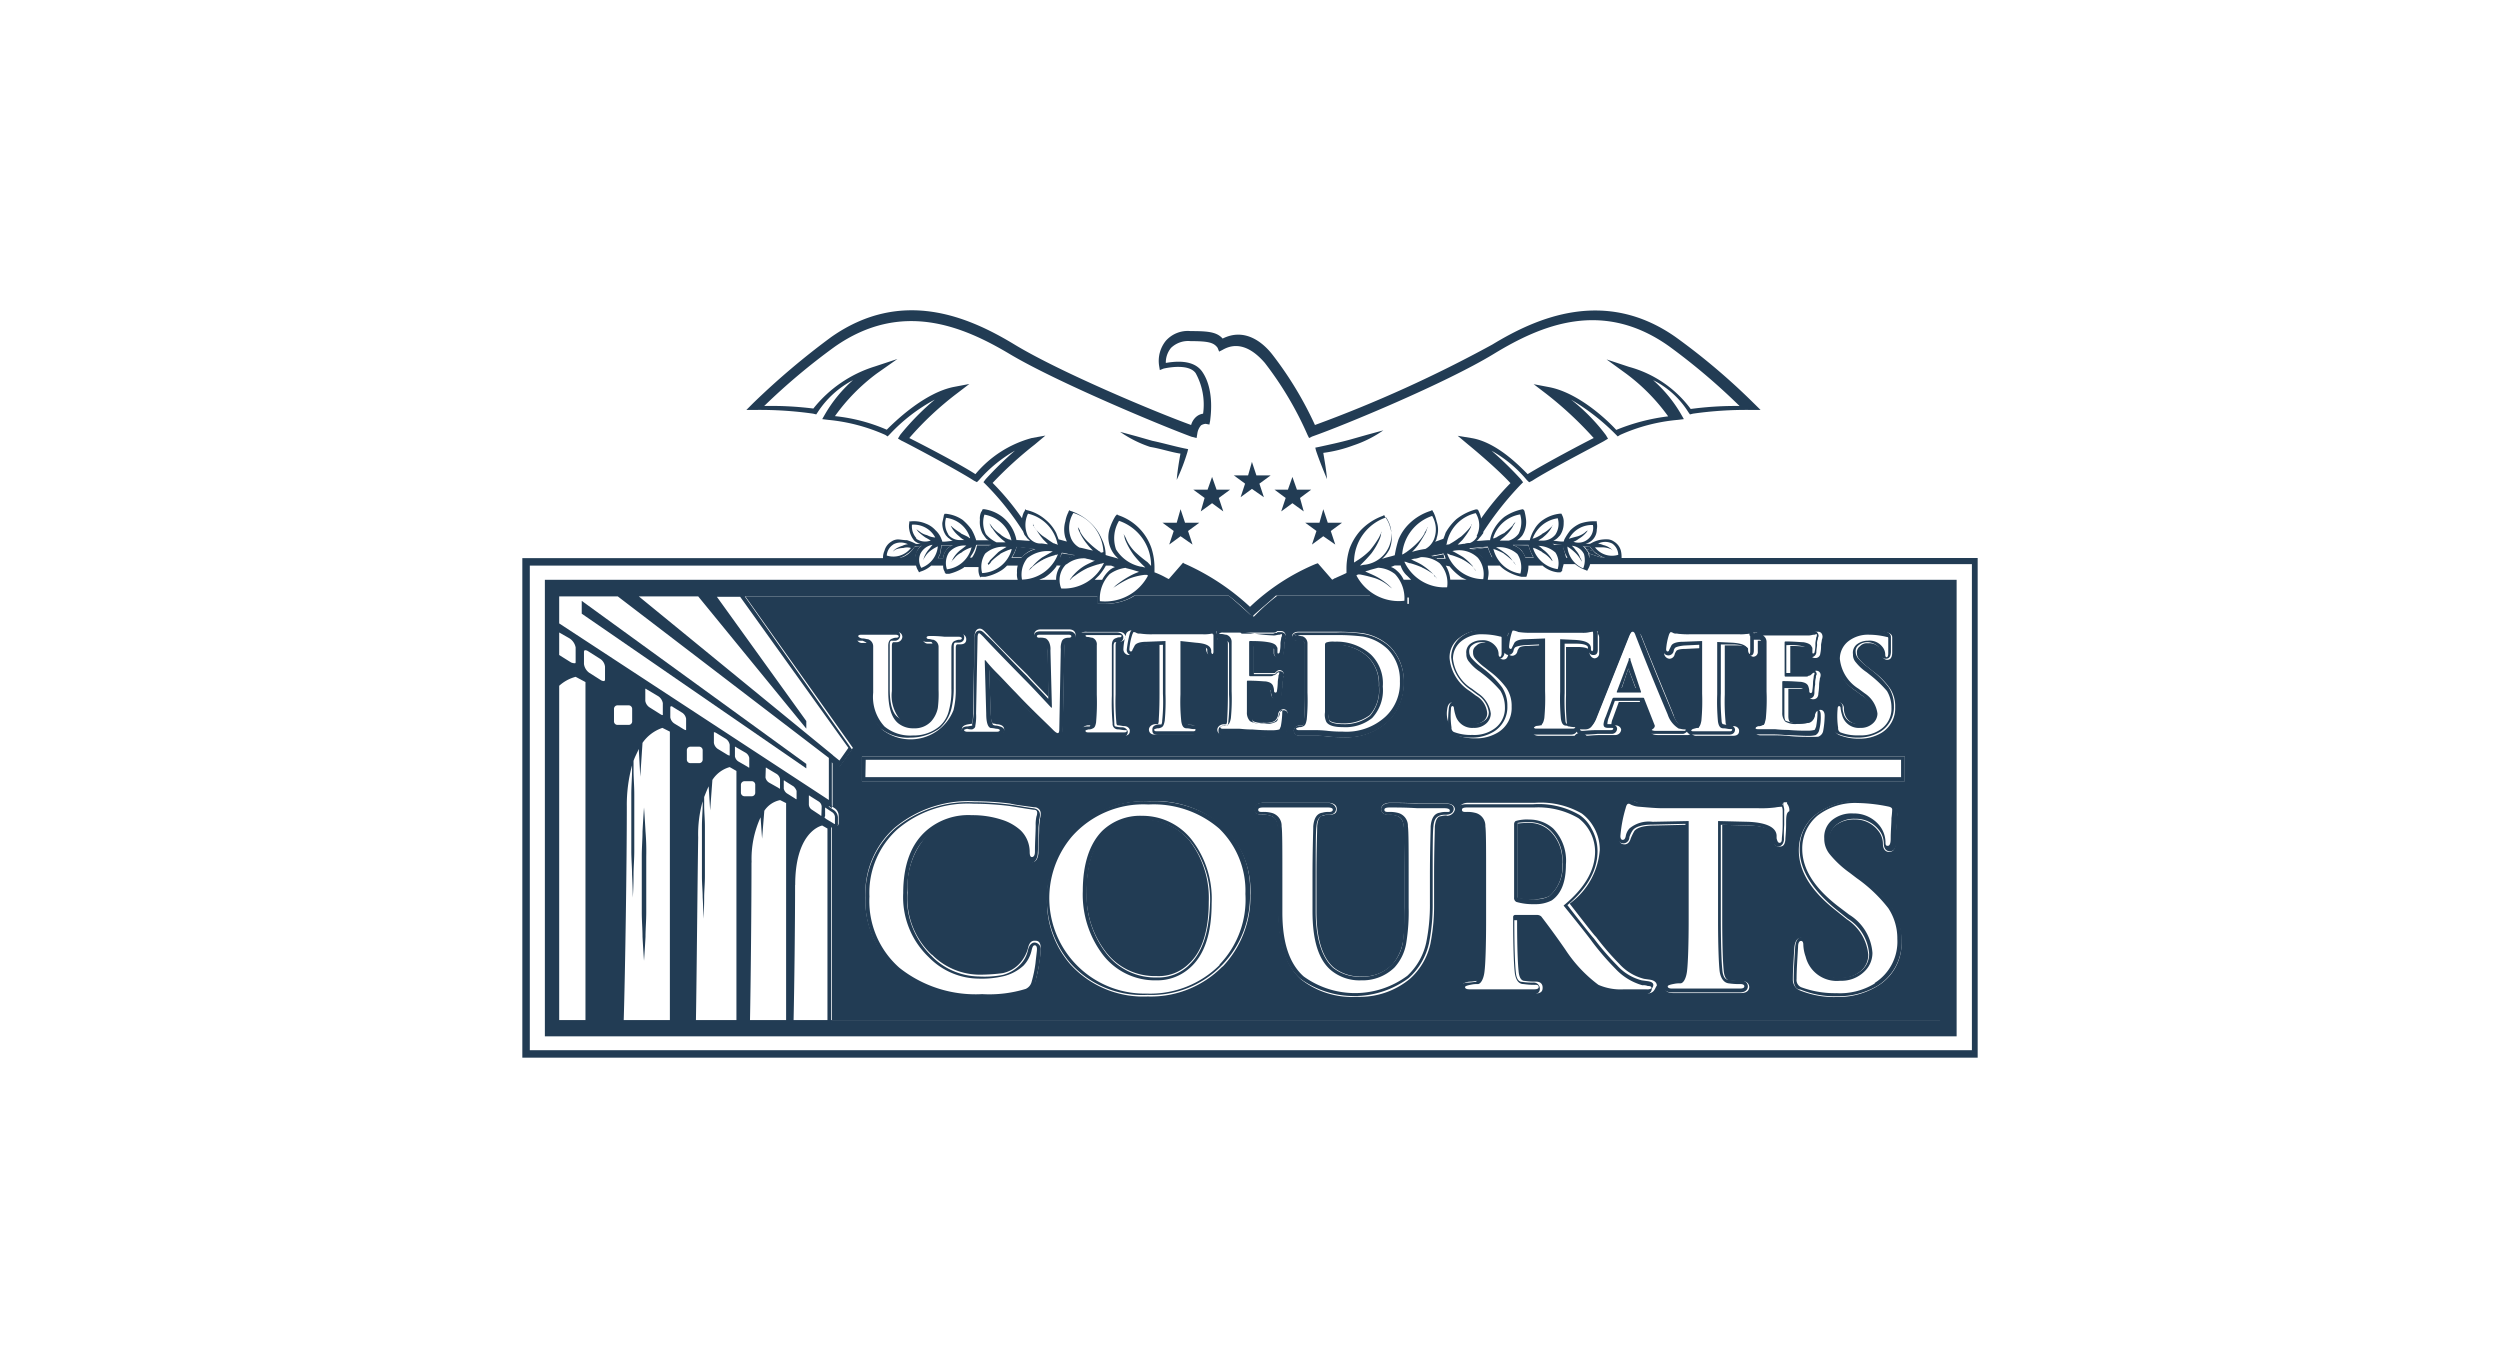 <svg id="Layer_1" data-name="Layer 1" xmlns="http://www.w3.org/2000/svg" viewBox="0 0 234 128"><defs><style>.cls-1{fill:#223c54;}</style></defs><path class="cls-1" d="M100.58,52a3.61,3.61,0,0,0-.77-.14c-.15,0-.29-.07-.43-.07a2.54,2.54,0,0,1-.21.49H100A2.49,2.49,0,0,1,100.58,52Z"/><path class="cls-1" d="M95.8,52a2.48,2.48,0,0,1,1.12-.63l-1.76-.21a3.55,3.55,0,0,1-.42,1h.92C95.66,52.16,95.73,52.09,95.8,52Z"/><path class="cls-1" d="M92,51.6a1.78,1.78,0,0,1,.84-.56h-1.4A2.7,2.7,0,0,1,91,52.16c0,.07-.07.07-.07.14h.78A.9.9,0,0,1,92,51.6Z"/><path class="cls-1" d="M88.55,51.53a1.14,1.14,0,0,1,.64-.49H88.13a5.17,5.17,0,0,1-.14.84l-.21.42h.49A1.47,1.47,0,0,1,88.55,51.53Z"/><path class="cls-1" d="M135.11,51.88l-1.06.21c.14.07.29.07.36.14h.77A3,3,0,0,0,135.11,51.88Z"/><path class="cls-1" d="M86.23,51.11c-.21,0-.42.07-.63.07a2.47,2.47,0,0,1-.63.7,2.24,2.24,0,0,1-.71.35h1.41a1.65,1.65,0,0,1,.14-.56A1.09,1.09,0,0,1,86.23,51.11Z"/><path class="cls-1" d="M146.5,51.81a1.78,1.78,0,0,1-.14-.49,2.87,2.87,0,0,0-.77-.07c.07.07.21.14.28.28a1.47,1.47,0,0,1,.28.77h.49A1.78,1.78,0,0,1,146.5,51.81Z"/><path class="cls-1" d="M139.26,51.25l-1.62.21a2,2,0,0,1,.91.56l.22.21h.91A8,8,0,0,1,139.26,51.25Z"/><path class="cls-1" d="M148.82,51.18a1.94,1.94,0,0,1-.63-.07.55.55,0,0,1,.28.28c.21.07.42.14.7.21A5.16,5.16,0,0,1,148.82,51.18Z"/><path class="cls-1" d="M148.75,52.23H150l-1.27-.42A.89.89,0,0,1,148.75,52.23Z"/><path class="cls-1" d="M143.48,52.09a5.4,5.4,0,0,1-.42-1.05h-1.34a2.51,2.51,0,0,1,.7.49,2.84,2.84,0,0,1,.35.63h.78C143.55,52.23,143.48,52.16,143.48,52.09Z"/><path class="cls-1" d="M124.42,67.42c.07.07.35.29,1.27.29a4.06,4.06,0,0,0,2.53-.78,3.54,3.54,0,0,0,.84-2.74A3.59,3.59,0,0,0,128,61.45a4.55,4.55,0,0,0-3.17-1.13h-.56v6.19A5.11,5.11,0,0,0,124.42,67.42Z"/><path class="cls-1" d="M79.83,70l-1.26,1.75-.14-.14-.5-.42v4.29l-.28-.21h0v.07l.43.28a.85.85,0,0,1,.42.71v.7c0,.14-.07.28-.14.28a.24.24,0,0,0-.14.07.45.45,0,0,1-.29-.07l-.07-.07V95.48H181.73V55.82H131.87v.7h-.7a5.34,5.34,0,0,1-2.25-.49,4,4,0,0,1-.49-.28h-8.86a19,19,0,0,0-2,1.76l-.21.21-.36-.21c-.7-.63-1.4-1.27-2-1.76h-8.8a3,3,0,0,1-.49.28,5.31,5.31,0,0,1-2.25.49h-.7v-.7h-33Zm7.39,19.34a6.31,6.31,0,0,0,4.43,1.89,17,17,0,0,0,2.18-.14,3,3,0,0,0,1.69-1,3.46,3.46,0,0,0,.7-1.34c.14-.63.42-.7.63-.7s.56,0,.56.7a8.4,8.4,0,0,1-.14,1.34,11.3,11.3,0,0,1-.35,1.69,1.45,1.45,0,0,1-.77.91A12,12,0,0,1,92,93.3c-3.38,0-6-.84-8-2.53a8.63,8.63,0,0,1-3-6.89,8.2,8.2,0,0,1,2.74-6.4A10.75,10.75,0,0,1,91.23,75a27,27,0,0,1,3.3.21c.56.14,1.27.21,2.25.35a.58.58,0,0,1,.63.63,1.25,1.25,0,0,1-.07.43c0,.28-.07.49-.07.84,0,.63-.07,1.48-.07,2.39-.07.7-.35.85-.63.85s-.56-.07-.56-.85A2.68,2.68,0,0,0,95.23,78a4.88,4.88,0,0,0-1.61-.91,8.27,8.27,0,0,0-2.68-.42,5.64,5.64,0,0,0-4,1.33,7.3,7.3,0,0,0-2,5.56A7.29,7.29,0,0,0,87.22,89.37Zm27.21,1.12a9.4,9.4,0,0,1-7,2.81,9.22,9.22,0,0,1-7.24-3A8.94,8.94,0,0,1,98,84.16a9.24,9.24,0,0,1,2.18-6A9.39,9.39,0,0,1,107.61,75a9.54,9.54,0,0,1,6.89,2.39,8.32,8.32,0,0,1,2.54,6.4A9.47,9.47,0,0,1,114.43,90.49Zm21-14.13a1.74,1.74,0,0,0-.56.07c-.14,0-.49.07-.57,1,0,.49-.07,2.11-.07,4.78v2.39a18.4,18.4,0,0,1-.35,3.8,6.2,6.2,0,0,1-1.9,3.24A7.34,7.34,0,0,1,127,93.3a7.68,7.68,0,0,1-5.2-1.61c-1.41-1.27-2.11-3.38-2.11-6.19V82.12c0-2.67,0-4.29-.07-4.78-.07-.7-.42-.91-.71-1a2.11,2.11,0,0,0-.77-.08c-.7,0-.7-.42-.7-.56s.14-.56.84-.56h6c.7,0,.84.35.84.56s0,.56-.7.56a1.53,1.53,0,0,0-.56.08c-.14,0-.5.07-.57,1,0,.49-.07,2.11-.07,4.78v3.17c0,2.6.57,4.36,1.62,5.27a4,4,0,0,0,2.6.84,3.84,3.84,0,0,0,2.89-1.12,4.55,4.55,0,0,0,1-2.18,18.21,18.21,0,0,0,.14-3.17V82.12c0-2.67,0-4.29-.07-4.78-.07-.7-.42-.91-.7-1a1.9,1.9,0,0,0-.7-.08c-.71,0-.71-.42-.71-.56s.07-.56.85-.56,1.54,0,2.6.07h2.6c.7,0,.84.35.84.56A.76.76,0,0,1,135.39,76.36ZM154.1,93H152a5.42,5.42,0,0,1-2.61-.49,13.57,13.57,0,0,1-3.23-3.38c-.63-.91-1.41-2-2.25-3.09H142v.14c0,2.53.07,4.08.14,4.71.07.85.42.92.56.92a6.21,6.21,0,0,0,1.06.07c.49,0,.63.28.63.56s-.07.56-.77.56h-6.05c-.77,0-.77-.42-.77-.56,0-.49.63-.56.84-.56s.42-.07.7-.07c.07,0,.28-.28.36-.92s.14-2.18.14-4.78V82.12c0-2.67,0-4.29-.07-4.78-.07-.7-.43-.91-.71-1a2.11,2.11,0,0,0-.77-.08c-.7,0-.7-.42-.7-.56s.14-.56.84-.56h6.26a7.72,7.72,0,0,1,4.36,1,4.16,4.16,0,0,1,1.12,1.27,4.22,4.22,0,0,1,.57,2.11,6.83,6.83,0,0,1-2.82,5.06c1.48,1.9,2.32,3,2.46,3.1a25,25,0,0,0,2.18,2.53,4.65,4.65,0,0,0,2.33,1.41l.49.07c.56.07.7.35.7.56C154.87,92.53,154.87,93,154.1,93ZM167.18,77.2c0,.7-.07,1.12-.07,1.41-.07.63-.36.63-.57.63s-.56-.07-.56-.77v-.29c-.07-.7-1.26-.91-2.32-.91l-2.46-.07v8.86c0,2.53.07,4.15.14,4.78.07.85.42.92.56.92a6.52,6.52,0,0,0,1.13.07c.63,0,.7.42.7.56s-.07.56-.77.56h-6.33c-.78,0-.78-.42-.78-.56,0-.49.64-.56.85-.56s.42-.07.7-.07c.07,0,.28-.28.35-.92s.14-2.25.14-4.78V77.2l-3,.07c-1.41,0-1.76.35-1.9.49a5.73,5.73,0,0,0-.35.71c-.14.49-.42.56-.56.56s-.57,0-.57-.71a13.11,13.11,0,0,1,.5-2.67c.07-.21.21-.7.63-.7a1,1,0,0,1,.49.14,1.3,1.3,0,0,0,.49.14c.78.07,1.55.14,2.25.14h8.94a9.4,9.4,0,0,0,1.47-.07,2.62,2.62,0,0,1,.57-.07l.07.35h0v-.49h.35v.14a.93.93,0,0,1,.21.7C167.18,76.07,167.18,76.5,167.18,77.2Zm8.51,15.12a7,7,0,0,1-3.8,1,8.44,8.44,0,0,1-3.45-.63,1.08,1.08,0,0,1-.63-1c0-.85.07-1.83.14-3,.07-.63.28-.91.63-.91a.63.63,0,0,1,.57.7,3.57,3.57,0,0,0,.21,1.06,2.71,2.71,0,0,0,2.88,2,2.79,2.79,0,0,0,2-.71,2,2,0,0,0,.63-1.47,4.44,4.44,0,0,0-2-3.31l-1.05-.84c-2.32-1.83-3.45-3.66-3.45-5.63a4.24,4.24,0,0,1,1.55-3.3,6.17,6.17,0,0,1,4-1.27,12.14,12.14,0,0,1,3.09.42.64.64,0,0,1,.42.28h.15v.35h0a4.66,4.66,0,0,1-.08.78c0,.56-.07,1.19-.07,1.9s-.21,1-.63,1c-.14,0-.56-.07-.56-.77a1.94,1.94,0,0,0-.49-1.27,2.7,2.7,0,0,0-2.18-1,2.76,2.76,0,0,0-1.76.56,1.77,1.77,0,0,0-.63,1.41,2.26,2.26,0,0,0,.42,1.26,8.74,8.74,0,0,0,1.83,1.69l.63.49a12.63,12.63,0,0,1,3,2.89,5.8,5.8,0,0,1,.92,3.09A4.64,4.64,0,0,1,175.69,92.32Zm-4.08-25.95c.07-.56.35-.63.49-.63a.54.54,0,0,1,.49.56,1.37,1.37,0,0,0,.07.49,1.34,1.34,0,0,0,1.41,1,1.47,1.47,0,0,0,1-.36.9.9,0,0,0,.28-.7,2.09,2.09,0,0,0-1.05-1.62l-.56-.42a4.08,4.08,0,0,1-1.9-3.09,2.26,2.26,0,0,1,.91-1.9A3.35,3.35,0,0,1,175,59a6.92,6.92,0,0,1,1.69.21c.42.14.42.35.42.49V60h0v1.05c0,.64-.28.71-.49.71a.54.54,0,0,1-.49-.56.94.94,0,0,0-.21-.57,1.25,1.25,0,0,0-1.06-.42.87.87,0,0,0-.77.28.69.69,0,0,0-.28.64.79.79,0,0,0,.21.56,5.7,5.7,0,0,0,.91.84l.35.28a7,7,0,0,1,1.62,1.62,3,3,0,0,1,.49,1.76,2.69,2.69,0,0,1-1.26,2.39,3.94,3.94,0,0,1-2.11.56,4.81,4.81,0,0,1-1.9-.35.77.77,0,0,1-.42-.7A5,5,0,0,1,171.61,66.37Zm-36.15,0c.07-.56.35-.63.49-.63a.54.54,0,0,1,.49.56,1.21,1.21,0,0,0,.08.49,1.33,1.33,0,0,0,1.4,1,1.52,1.52,0,0,0,1-.36.9.9,0,0,0,.28-.7,2.08,2.08,0,0,0-1.06-1.62l-.56-.42a4.08,4.08,0,0,1-1.9-3.09,2.25,2.25,0,0,1,.92-1.9,3.32,3.32,0,0,1,2.25-.7,6.9,6.9,0,0,1,1.68.21c.43.14.43.35.43.49V60a1.78,1.78,0,0,1,.14-.49c.14-.42.35-.49.49-.49a.94.94,0,0,1,.35.07c.07,0,.14.07.21.07a7.32,7.32,0,0,0,1.2.07h4.71a2.62,2.62,0,0,0,.77-.07.72.72,0,0,0,.28-.07l.07.35h0v-.35h.36v.21a.59.59,0,0,1,.14.42v1.4a.45.45,0,0,1-.43.5c-.07,0-.42-.07-.49-.57v-.14c0-.21-.42-.35-1.05-.35h-1.13V65.1a20.37,20.37,0,0,0,.07,2.54c0,.21.07.35.14.35s.42.07.57.07a.5.5,0,0,1,.49.28.47.47,0,0,1,.42-.28h.35a.61.61,0,0,0,.42-.21,2.25,2.25,0,0,0,.35-.64l3-7.52c.14-.35.35-.7.63-.7s.56.42.63.56c.71,1.83,1.76,4.29,3,7.38a2,2,0,0,0,.77,1.13c.14,0,.28.07.42.07a.49.49,0,0,1,.43.28c.07-.14.21-.21.49-.28H159a.85.85,0,0,0,.07-.35c0-.22.07-.85.07-2.54V60.67l-1.41.07c-.77,0-.84.21-.84.21s-.14.22-.14.29a.51.51,0,0,1-.49.42.55.55,0,0,1-.5-.57,5,5,0,0,1,.29-1.47c.14-.42.35-.49.49-.49a.94.94,0,0,1,.35.07c.07,0,.14.07.21.07a7.26,7.26,0,0,0,1.2.07H163a2.62,2.62,0,0,0,.77-.07.72.72,0,0,0,.28-.07l.07.35h0V59.2h.35v.14c.07,0,.15-.07.29-.07h4.64a.63.63,0,0,0,.35-.07v-.07h.42c.21,0,.42.14.42.49a1.1,1.1,0,0,1-.07.28c0,.14-.07.35-.07.49a3.26,3.26,0,0,1-.07.78.45.45,0,0,1-.49.42.4.4,0,0,1-.42-.42v-.43a1.08,1.08,0,0,0-.49-.21c-.15,0-.57-.07-1.41-.07v2.6h2c.14-.14.28-.28.42-.28a.4.4,0,0,1,.42.42.73.73,0,0,1-.07.29c0,.14-.07.35-.07.63a5.58,5.58,0,0,1-.07.77c0,.56-.42.56-.49.56a.48.48,0,0,1-.49-.49.76.76,0,0,0-.07-.35s0-.14-.36-.14h-1.4V67c0,.35.07.49.14.56a1.92,1.92,0,0,0,1,.15c.64,0,.92-.07,1-.15a.88.88,0,0,0,.35-.63.55.55,0,0,1,.49-.49c.07,0,.42,0,.42.56a8.74,8.74,0,0,1-.14,1.41.69.69,0,0,1-.35.49c-.07.07-.21.07-.63.07-.7,0-1.41,0-2.11-.07s-1.06-.07-1.27-.07h-1.47c-.57,0-.57-.42-.57-.49s.07-.42.57-.49h.28a.87.87,0,0,0,.07-.36c0-.21.07-.77.07-2.53V60.32c0-.28-.14-.35-.21-.35h-.5v1a.44.44,0,0,1-.42.5c-.07,0-.42-.07-.49-.57v-.14c0-.21-.42-.35-1.05-.35h-1.13V65a20.08,20.08,0,0,0,.07,2.53c0,.22.07.36.14.36s.42.07.56.07c.43,0,.57.28.57.42s0,.49-.57.49h-3.37a.55.55,0,0,1-.56-.28.34.34,0,0,1-.36.21h-2.74c-.14,0-.7,0-.7-.42a.61.61,0,0,1,.21-.42l-.84-2.25h-2.33l-.56,1.54a1.65,1.65,0,0,0-.14.64h.35c.42,0,.57.28.57.42a.55.55,0,0,1-.57.49h-1.26c-.71,0-1.2.07-1.41.07a.7.7,0,0,0-1.12,0H144c-.56,0-.56-.42-.56-.49s.07-.42.56-.49h.28a.87.87,0,0,0,.07-.36c0-.21.07-.84.07-2.53V60.39l-1.4.07c-.78,0-.85.21-.85.21s-.14.21-.14.28a.51.51,0,0,1-.49.43.38.38,0,0,1-.35-.21c-.07.49-.28.56-.5.56a.54.54,0,0,1-.49-.56.94.94,0,0,0-.21-.57,1.23,1.23,0,0,0-1.05-.42.88.88,0,0,0-.78.28.68.68,0,0,0-.28.63.8.8,0,0,0,.21.57,5.44,5.44,0,0,0,.92.84l.35.28A7.45,7.45,0,0,1,141,64.4a3,3,0,0,1,.49,1.76,2.67,2.67,0,0,1-1.27,2.39,3.91,3.91,0,0,1-2.11.56,4.88,4.88,0,0,1-1.9-.35.77.77,0,0,1-.42-.7A2.39,2.39,0,0,1,135.46,66.37Zm42.83,4.43v2.32H80.68V70.8ZM121.54,59.13h3.51a20.54,20.54,0,0,1,2.53.14,4.85,4.85,0,0,1,2.54,1.26,4.53,4.53,0,0,1,1.26,3.31A5.08,5.08,0,0,1,130,67.42,5.76,5.76,0,0,1,125.69,69a11.52,11.52,0,0,1-1.41-.07,9,9,0,0,0-1.13-.07h-1.47c-.57,0-.57-.42-.57-.49s.07-.42.57-.49H122a.87.87,0,0,0,.07-.36c0-.21.07-.77.07-2.53V60.32c0-.28-.14-.35-.21-.35h-.42a.5.5,0,0,1-.57-.49S121,59.13,121.54,59.13ZM105.92,59a1,1,0,0,1,.36.07c.07,0,.14.07.21.07a7.2,7.2,0,0,0,1.19.07h4.71a2.66,2.66,0,0,0,.78-.07.72.72,0,0,0,.28-.07l.07.35h0v-.35h.35v.21c0,.07.07.14.07.21a.55.55,0,0,1,.56-.28h4.64a.65.65,0,0,0,.36-.07v-.07h.42c.21,0,.42.14.42.49a1.1,1.1,0,0,1-.07.28c0,.14-.07.35-.07.49a3.14,3.14,0,0,1-.07.77.45.45,0,0,1-.49.43.41.41,0,0,1-.42-.43v-.42a1.2,1.2,0,0,0-.5-.21c-.14,0-.56-.07-1.4-.07V63h2c.14-.14.28-.28.42-.28a.4.4,0,0,1,.42.42.76.76,0,0,1-.07.29c0,.14-.07.35-.07.63a5.58,5.58,0,0,1-.07.77c0,.56-.42.56-.49.56a.48.48,0,0,1-.5-.49.76.76,0,0,0-.07-.35s0-.14-.35-.14h-1.4v2.53c0,.35.07.49.14.56a1.92,1.92,0,0,0,1,.15,1.89,1.89,0,0,0,1-.15.88.88,0,0,0,.35-.63.55.55,0,0,1,.49-.49c.07,0,.42,0,.42.56a8.74,8.74,0,0,1-.14,1.41.69.69,0,0,1-.35.49c-.07.07-.21.07-.63.07-.71,0-1.41,0-2.11-.07s-1.06-.07-1.27-.07H114.5c-.56,0-.56-.42-.56-.49s.07-.42.56-.49h.28a.78.78,0,0,0,.08-.36c0-.21.07-.77.07-2.53V60.25c0-.28-.15-.35-.22-.35h-.42a.5.5,0,0,1-.49-.28v1.26a.44.44,0,0,1-.42.5c-.07,0-.42-.07-.49-.57v-.14c0-.21-.43-.35-1.06-.35h-1.12v4.57a20.08,20.08,0,0,0,.07,2.53c0,.22.07.36.14.36s.42.07.56.07c.42,0,.56.28.56.42s0,.49-.56.49H108.1c-.56,0-.56-.42-.56-.49s.07-.42.56-.49h.29a.87.87,0,0,0,.07-.36c0-.21.07-.84.07-2.53V60.32l-1.41.07c-.77,0-.84.21-.84.21s-.15.21-.15.28a.51.51,0,0,1-.49.43.54.54,0,0,1-.49-.57,5.14,5.14,0,0,1,.28-1.47A.61.61,0,0,1,105.92,59Zm-4.22.14h3c.56,0,.63.35.63.42a.48.48,0,0,1-.49.49h-.28c-.07,0-.14.14-.14.35V65a21.08,21.08,0,0,0,.07,2.61c0,.28.14.28.14.28.21,0,.42.07.56.07.42,0,.56.28.56.42s0,.49-.56.49h-3.38c-.56,0-.56-.42-.56-.49s.07-.42.56-.49h.36a1.1,1.1,0,0,1,.07-.28,21.08,21.08,0,0,0,.07-2.61V60.39c0-.14-.07-.35-.14-.35a2.86,2.86,0,0,0-.36-.07.5.5,0,0,1-.56-.49C101.07,59.41,101.14,59.13,101.7,59.13ZM91,67.78a6.4,6.4,0,0,0,.08-1.06l.14-7.1c0-.63.28-.78.49-.78s.35.15.7.5c.63.7,1.9,2,3.73,3.79.63.71,1.33,1.41,2,2.11l-.07-4.5c0-.35,0-.49-.07-.56a.87.87,0,0,0-.14-.21,1.24,1.24,0,0,0-.5-.07.5.5,0,0,1-.56-.49c0-.14.07-.5.63-.5h2.61c.56,0,.63.36.63.5s0,.49-.56.49c-.35,0-.35.14-.42.14a2.34,2.34,0,0,0-.08.56l-.14,7.53c0,.63-.35.7-.49.7s-.35-.14-.63-.35c-.77-.77-2-1.9-3.52-3.52-.56-.56-1.19-1.19-1.83-1.9l-.42-.49.14,4.15c0,.84.21,1,.21,1a1.32,1.32,0,0,1,.36.07c.21,0,.7.07.7.49,0,.07,0,.49-.63.49H90.66c-.56,0-.63-.42-.63-.49,0-.28.21-.42.63-.49l.43-.07C90.94,67.92,91,67.78,91,67.78Zm-10.4-8.65h3.23c.56,0,.63.35.63.49a.54.54,0,0,1-.56.49h-.28s-.14,0-.14.35v4.22a3.55,3.55,0,0,0,.77,2.67,2,2,0,0,0,1.27.43,2,2,0,0,0,1.41-.57,2.1,2.1,0,0,0,.49-1,10.06,10.06,0,0,0,.07-1.62v-4c0-.28-.14-.35-.21-.35h-.35a.5.5,0,0,1-.57-.49c0-.07,0-.49.64-.49a10.89,10.89,0,0,1,1.4.07h1.41c.56,0,.63.35.63.49s0,.49-.56.49h-.28s-.14,0-.14.35v3.8a7.92,7.92,0,0,1-.21,2,4.32,4.32,0,0,1-6.68,1.83,4.43,4.43,0,0,1-1.2-3.45V60.53c0-.28-.14-.35-.21-.35h-.42a.51.51,0,0,1-.57-.49C80,59.48,80,59.13,80.61,59.13Z"/><path class="cls-1" d="M143.62,84.16a3.25,3.25,0,0,0,1.4-.28,3.61,3.61,0,0,0,1.2-3.09,3.83,3.83,0,0,0-1.13-3,2.87,2.87,0,0,0-2-.77,8.41,8.41,0,0,0-1.06.07v7A8.38,8.38,0,0,0,143.62,84.16Z"/><polygon class="cls-1" points="151.78 64.47 153.11 64.47 152.41 62.57 151.78 64.47"/><path class="cls-1" d="M106.91,76.71A4.69,4.69,0,0,0,103.39,78c-1.12,1.13-1.69,3-1.69,5.35a8.75,8.75,0,0,0,1.76,5.69,5.77,5.77,0,0,0,4.78,2.32,4,4,0,0,0,3-1.12c1.26-1.13,1.9-3.09,1.9-5.84a8.85,8.85,0,0,0-1.83-5.76A5.55,5.55,0,0,0,106.91,76.71Z"/><path class="cls-1" d="M149.17,51.6c-.21-.07-.42-.14-.7-.21.07.07.14.21.21.28s.07.07.07.14l1.27.42h.21a1.64,1.64,0,0,1-.7-.35A.74.74,0,0,1,149.17,51.6Z"/><path class="cls-1" d="M135,51.74c-.14,0-.28.07-.42.07a3.69,3.69,0,0,1-.78.14c.07,0,.14.07.21.07l1.06-.21C135,51.81,135,51.81,135,51.74Z"/><path class="cls-1" d="M146.29,51h-1a.7.7,0,0,1,.35.28c.28,0,.49.07.77.07A3,3,0,0,0,146.29,51Z"/><path class="cls-1" d="M139.26,51.18l-1.76.21c.07,0,.07.07.14.07a11.14,11.14,0,0,0,1.62-.28Z"/><path class="cls-1" d="M143.06,51h-1.41c.07,0,.07.07.14.07.42,0,.84-.07,1.27-.07Z"/><polygon class="cls-1" points="75.47 71.5 54.45 56.24 54.45 57.44 75.47 71.92 75.47 71.5"/><path class="cls-1" d="M60.42,77.83c-.07-1.33-.14-2.25-.14-2.25s-.07.92-.14,2.25c0,.71-.07,1.48-.07,2.32v5.21c0,.84.07,1.61.07,2.32.07,1.33.14,2.25.14,2.25s.07-.92.14-2.25c0-.71.07-1.48.07-2.32V80.15A22.83,22.83,0,0,0,60.42,77.83Z"/><path class="cls-1" d="M81.17,60.39v4.29a4.57,4.57,0,0,0,1.19,3.45,4.1,4.1,0,0,0,2.89.91A4.6,4.6,0,0,0,88,68.13a3.71,3.71,0,0,0,1.06-1.83,8.3,8.3,0,0,0,.21-2v-3.8c0-.35.14-.35.14-.35h.28c.56,0,.56-.42.56-.49s0-.49-.63-.49H88.2c-.56,0-1-.07-1.4-.07-.57,0-.64.35-.64.49a.54.54,0,0,0,.57.49h.35c.14,0,.21.07.21.35v4A9.6,9.6,0,0,1,87.22,66a1.84,1.84,0,0,1-.49,1,2.06,2.06,0,0,1-2.68.14c-.56-.42-.77-1.33-.77-2.67V60.32c0-.35.14-.35.14-.35h.28a.5.5,0,0,0,.56-.49c0-.14-.07-.49-.63-.49H80.4c-.57,0-.64.35-.64.49a.54.54,0,0,0,.57.49h.42C81,60.11,81.17,60.11,81.17,60.39Zm-.84-.84c0-.07.07-.14.28-.14h3.23c.14,0,.28.07.28.14s-.07.14-.21.14a.76.76,0,0,0-.35.07c-.28.07-.42.28-.42.7v4.22c0,1.48.28,2.46.91,3a2.22,2.22,0,0,0,1.48.49,2.1,2.1,0,0,0,1.62-.64,2.66,2.66,0,0,0,.63-1.26,10.57,10.57,0,0,0,.07-1.69v-4a.7.7,0,0,0-.49-.7c-.14,0-.28-.07-.42-.07s-.21-.07-.21-.14.07-.14.28-.14a10.89,10.89,0,0,1,1.4.07h1.34c.14,0,.28.07.28.14s-.07.14-.21.14a.76.76,0,0,0-.35.07c-.28.07-.42.28-.42.7v3.8a6.9,6.9,0,0,1-.22,2A2.84,2.84,0,0,1,87.92,68a3.74,3.74,0,0,1-2.46.84A3.8,3.8,0,0,1,82.79,68a4.08,4.08,0,0,1-1.06-3.17V60.53a.7.7,0,0,0-.49-.7c-.14,0-.28-.07-.49-.07S80.33,59.62,80.33,59.55Z"/><path class="cls-1" d="M90,68.41c0,.07,0,.49.63.49h2.75c.56,0,.63-.42.63-.49,0-.35-.42-.42-.7-.49a.87.87,0,0,1-.36-.07s-.14-.14-.21-1l-.14-4.15.42.49c.71.71,1.27,1.41,1.83,1.9l3.52,3.52A1,1,0,0,0,99,69c.21,0,.49-.07.49-.7l.14-7.53a2.65,2.65,0,0,1,.07-.56c0-.07.08-.14.43-.14.56,0,.56-.42.56-.49s-.07-.49-.63-.49H97.41c-.63,0-.63.35-.63.49a.54.54,0,0,0,.56.49,1.24,1.24,0,0,1,.5.07.87.87,0,0,1,.14.21,2.62,2.62,0,0,0,.07.56l.07,4.5c-.71-.77-1.41-1.47-2-2.11-1.83-1.82-3-3.16-3.73-3.79-.35-.35-.49-.49-.7-.49s-.49.14-.49.77l-.07,7A9,9,0,0,1,91,67.78v.14l-.42.07Q90,68,90,68.41ZM91,68.27c.15-.07.29-.14.29-.35a4.44,4.44,0,0,0,.07-1.13l.14-7.1c0-.28.07-.42.14-.42s.21.14.42.35c.63.7,1.9,2,3.73,3.87.84.84,1.68,1.75,2.6,2.74h.07l-.14-5.35a1.55,1.55,0,0,0-.07-.63.89.89,0,0,0-.35-.49,1.58,1.58,0,0,0-.64-.07c-.14,0-.21-.07-.21-.14s.07-.14.28-.14H100c.21,0,.28.07.28.14s-.07.14-.21.14c-.43,0-.64.14-.71.42a1.55,1.55,0,0,0-.07.63l-.14,7.53c0,.28-.07.35-.14.35s-.21-.07-.42-.28c-.77-.78-2-1.9-3.52-3.52-.56-.56-1.12-1.19-1.83-1.9a14,14,0,0,1-1-1.12h-.07l.14,5c0,.77.14,1.27.42,1.34a2.24,2.24,0,0,1,.49.07c.22,0,.36.07.36.14s-.07.14-.28.14H90.52c-.14,0-.28-.07-.28-.14s.07-.07.28-.14A1.37,1.37,0,0,0,91,68.27Z"/><path class="cls-1" d="M101.63,60a.68.68,0,0,1,.36.07c.07,0,.14.21.14.35V65.1a21.77,21.77,0,0,1-.07,2.61A.41.41,0,0,1,102,68h-.36c-.49.07-.56.28-.56.49s0,.49.56.49H105c.56,0,.56-.42.56-.49s-.14-.42-.56-.42a1.74,1.74,0,0,1-.56-.07c-.07,0-.14,0-.14-.28s-.07-1.2-.07-2.61V60.46c0-.21.07-.35.14-.35h.28a.44.44,0,0,0,.49-.49c0-.07-.07-.42-.63-.42h-3c-.56,0-.63.28-.63.42S101.14,60,101.63,60Zm.07-.56h3c.14,0,.28,0,.28.07a.15.15,0,0,1-.14.14.63.63,0,0,0-.35.07c-.28.07-.42.28-.42.7V65.1a20.4,20.4,0,0,0,.07,2.61.5.5,0,0,0,.49.56c.21,0,.42.07.63.07s.21,0,.21.07-.07.14-.21.14h-3.45c-.14,0-.21-.07-.21-.14s.07-.07.29-.14a.63.63,0,0,0,.35-.07c.21-.07.28-.21.35-.56a21.08,21.08,0,0,0,.07-2.61V60.39a.65.65,0,0,0-.42-.7c-.14,0-.28-.07-.43-.07s-.21-.07-.21-.14Z"/><path class="cls-1" d="M115.49,59.13h-1c-.42,0-.56.14-.56.28,0-.07-.07-.14-.07-.21V59h-.35v.35c.07,0,.07.07.07.28V61a.35.35,0,0,1-.07.22c-.07,0-.14-.08-.14-.22v-.14c-.07-.42-.49-.63-1.41-.7L110.49,60V65a17.58,17.58,0,0,0,.08,2.53c.07.43.21.64.49.64s.42.07.63.07.21,0,.21.07-.07.14-.21.14h-3.45c-.14,0-.21-.07-.21-.14s.07-.07.28-.14a.65.65,0,0,0,.36-.07c.21-.07.28-.28.35-.64a20.08,20.08,0,0,0,.07-2.53V60l-1.76.07c-.63,0-1,.14-1.12.35l-.22.42a.15.15,0,0,1-.14.14c-.07,0-.14-.07-.14-.21a5.75,5.75,0,0,1,.28-1.4c.07-.14.07-.21.14-.21a.56.56,0,0,1,.22.07.52.52,0,0,0,.35.07,7.2,7.2,0,0,0,1.19.07h4.71a3.45,3.45,0,0,0,.85-.07.85.85,0,0,0,.35-.07h0l-.07-.36a.7.7,0,0,0-.28.07c-.21,0-.49.08-.77.08H108a6.31,6.31,0,0,1-1.19-.08.26.26,0,0,1-.21-.07.76.76,0,0,0-.35-.07c-.15,0-.36.07-.5.5a10.11,10.11,0,0,0-.28,1.47.5.5,0,0,0,.49.57.52.52,0,0,0,.5-.43.53.53,0,0,1,.14-.28s.14-.14.84-.21l1.41-.07v4.57a16.84,16.84,0,0,1-.07,2.53.87.87,0,0,1-.07.36h-.28c-.5.07-.57.28-.57.49s0,.49.57.49h3.37c.56,0,.56-.42.56-.49s-.14-.42-.56-.42a1.74,1.74,0,0,1-.56-.07c-.07,0-.14-.14-.14-.36-.28-.21-.28-1-.28-2.39V60.46h1.12c.63,0,1.06.14,1.06.35V61c.07.5.35.57.49.57s.42,0,.42-.5V59.76a.5.5,0,0,0,.49.28h.42c.15,0,.22.07.22.35V65a15.59,15.59,0,0,1-.07,2.53.87.87,0,0,1-.07.36h-.29c-.49.07-.56.28-.56.49s0,.49.56.49h1.48a12.41,12.41,0,0,1,1.27.07c.7,0,1.4.07,2.11.07a2.89,2.89,0,0,0,.63-.07.69.69,0,0,0,.35-.49,4.6,4.6,0,0,0,.14-1.41c0-.56-.42-.56-.42-.56s-.42,0-.49.49-.14.56-.35.64a1.92,1.92,0,0,1-1,.14,2.42,2.42,0,0,1-1-.14c-.07,0-.14-.22-.14-.57V64.54h1.4c.35,0,.35.14.35.14A3,3,0,0,0,119,65a.5.5,0,0,0,.5.5c.07,0,.49,0,.49-.57a4.63,4.63,0,0,1,.07-.77,1.94,1.94,0,0,1,.07-.63.46.46,0,0,1,.07-.29.4.4,0,0,0-.42-.42.47.47,0,0,0-.42.28h-2v-2.6a5.41,5.41,0,0,1,1.4.07c.28.07.5.14.5.21v.43c.07.35.28.42.42.42a.51.51,0,0,0,.49-.42c0-.36.07-.57.07-.78a1,1,0,0,1,.07-.49.72.72,0,0,1,.07-.28.47.47,0,0,0-.42-.49h-.42v.07a.76.76,0,0,0-.35.07h-3C116.19,59.13,115.91,59.13,115.49,59.13Zm3.73.35c.21,0,.35-.07.49-.07a.31.31,0,0,0,.21-.07c.07,0,.07.07.07.14a.54.54,0,0,1-.07.21c0,.14-.07.35-.07.56a3.14,3.14,0,0,1-.07.77.16.16,0,0,1-.14.15c-.07,0-.07-.08-.07-.15v-.28a.26.26,0,0,0-.07-.21c-.07-.21-.36-.35-.78-.42S117.88,60,117,60c-.08,0-.08.07-.08.14v3c0,.07,0,.15.08.15h1.89c.14,0,.21,0,.29-.08a.36.36,0,0,0,.28-.14c.07-.07.14-.14.21-.14s.07,0,.07.07a.54.54,0,0,1-.07.21c0,.22-.07.43-.07.64a5.58,5.58,0,0,1-.07.77c0,.14-.07.21-.14.21a.15.15,0,0,1-.14-.14,1.23,1.23,0,0,0-.07-.42c-.08-.28-.29-.42-.71-.49-.21,0-.77-.07-1.69-.07-.07,0-.07.07-.07.14v2.81a1.14,1.14,0,0,0,.29.84,1.83,1.83,0,0,0,1.12.22,3.72,3.72,0,0,0,1.13-.14,1.14,1.14,0,0,0,.56-.92c0-.14.07-.21.14-.21s.07.07.07.21a7.87,7.87,0,0,1-.14,1.34c-.07.14-.07.21-.14.28a2.48,2.48,0,0,1-.49.07,19.1,19.1,0,0,1-2-.07c-.71,0-1.13-.07-1.27-.07h-1.55c-.14,0-.21-.07-.21-.14s.07-.07.28-.14a.68.68,0,0,0,.36-.07c.21-.07.28-.28.35-.64a18.76,18.76,0,0,0,.07-2.53V60.11a.69.69,0,0,0-.5-.7c-.14,0-.28-.07-.49-.07s-.21-.07-.21-.14.07-.14.28-.14h1.76A16.47,16.47,0,0,0,119.22,59.48Z"/><path class="cls-1" d="M121.47,60h.42c.14,0,.21.07.21.35V65a15.59,15.59,0,0,1-.07,2.53.87.87,0,0,1-.07.36h-.28c-.5.07-.57.28-.57.49s0,.49.57.49h1.47a9,9,0,0,1,1.13.07,11.52,11.52,0,0,0,1.41.07A5.7,5.7,0,0,0,130,67.49a5,5,0,0,0,1.41-3.58,4.65,4.65,0,0,0-1.26-3.31,4.85,4.85,0,0,0-2.54-1.26,12.18,12.18,0,0,0-2.53-.14h-3.51c-.57,0-.64.35-.64.49S121,60,121.47,60Zm.07-.56h3.58a20.14,20.14,0,0,1,2.46.14,4.54,4.54,0,0,1,2.32,1.19,4.13,4.13,0,0,1,1.13,3,4.27,4.27,0,0,1-1.34,3.3,5.41,5.41,0,0,1-4,1.41,12.12,12.12,0,0,1-1.41-.07,9.87,9.87,0,0,0-1.2-.07h-1.54c-.14,0-.22-.07-.22-.14s.08-.07.29-.14a.63.63,0,0,0,.35-.07c.21-.07.28-.28.35-.64a18.76,18.76,0,0,0,.07-2.53V60.25a.7.7,0,0,0-.49-.7c-.14,0-.28-.07-.49-.07s-.22-.07-.22-.14C121.25,59.48,121.32,59.48,121.54,59.48Z"/><path class="cls-1" d="M124.14,67.56c.21.36.77.5,1.55.5a4,4,0,0,0,2.74-.85,3.81,3.81,0,0,0,1-2.95,3.76,3.76,0,0,0-1.12-3,4.81,4.81,0,0,0-3.38-1.2,2,2,0,0,0-.77.07c-.14.07-.14.14-.14.28v6.26A1.56,1.56,0,0,0,124.14,67.56Zm.21-4.85V60.39h.56a4.25,4.25,0,0,1,3.17,1.13,3.59,3.59,0,0,1,1,2.74,3.76,3.76,0,0,1-.84,2.74,3.92,3.92,0,0,1-2.53.78c-.92,0-1.2-.22-1.27-.29a2.22,2.22,0,0,1-.07-.77v-4Z"/><path class="cls-1" d="M135.81,68.69a4.84,4.84,0,0,0,1.9.35,3.94,3.94,0,0,0,2.11-.56,2.69,2.69,0,0,0,1.27-2.39,3.1,3.1,0,0,0-.5-1.76A8.93,8.93,0,0,0,139,62.71l-.36-.28a5.7,5.7,0,0,1-.91-.84.94.94,0,0,1-.21-.57.68.68,0,0,1,.28-.63,1.27,1.27,0,0,1,.77-.28,1.43,1.43,0,0,1,1.06.42,1.12,1.12,0,0,1,.21.56.5.5,0,0,0,.49.57c.14,0,.42-.07.5-.57a.46.46,0,0,0,.35.22.51.51,0,0,0,.49-.43.53.53,0,0,1,.14-.28s.14-.14.84-.21l1.41-.07v4.57a16.84,16.84,0,0,1-.07,2.53.87.87,0,0,1-.07.36h-.28c-.49.07-.56.28-.56.49s0,.49.56.49H147c.36,0,.5-.14.57-.28a.55.55,0,0,0,.56.28,13,13,0,0,0,1.41-.07h1.26a.5.5,0,0,0,.56-.49c0-.14-.14-.42-.56-.42h-.35a1.91,1.91,0,0,1,.14-.64l.56-1.54h2.32l.85,2.25c-.21.07-.21.28-.21.42,0,.42.49.42.7.42h2.74a.75.75,0,0,0,.35-.21c.07.14.21.28.57.28h3.37c.56,0,.56-.42.56-.49s-.14-.42-.56-.42a1.74,1.74,0,0,1-.56-.07c-.07,0-.14-.14-.14-.36a20.08,20.08,0,0,1-.07-2.53V60.32h1.12c.64,0,1.06.14,1.06.35v.14c.07.5.35.57.49.57s.42,0,.42-.5v-1h.5c.14,0,.21.07.21.35v4.64a15.59,15.59,0,0,1-.07,2.53.87.87,0,0,1-.07.36h-.29c-.49.07-.56.28-.56.49s0,.49.56.49h1.48a12.41,12.41,0,0,1,1.27.07c.7,0,1.4.07,2.11.07a2.89,2.89,0,0,0,.63-.07.69.69,0,0,0,.35-.49,4.6,4.6,0,0,0,.14-1.41c0-.56-.42-.56-.42-.56s-.42,0-.49.49-.14.56-.35.63a1.86,1.86,0,0,1-1,.15,2.28,2.28,0,0,1-1-.15c-.07,0-.14-.21-.14-.56V64.4h1.4c.35,0,.35.14.35.14a3,3,0,0,0,.07.35.49.49,0,0,0,.5.49c.07,0,.49,0,.49-.56a4.63,4.63,0,0,1,.07-.77,1.94,1.94,0,0,1,.07-.63.43.43,0,0,1,.07-.29.4.4,0,0,0-.42-.42.47.47,0,0,0-.42.28h-2v-2.6a5.41,5.41,0,0,1,1.4.07c.29.07.5.14.5.21v.42c.07.36.28.43.42.43a.51.51,0,0,0,.49-.43c0-.35.07-.56.07-.77a1,1,0,0,1,.07-.49.72.72,0,0,1,.07-.28.47.47,0,0,0-.42-.49h-.42v.07a.76.76,0,0,0-.35.07h-4.65c-.14,0-.21,0-.28.07v-.14h-.35v.35h0c.07,0,.07.07.07.21V61a.32.32,0,0,1-.07.22c-.07,0-.14-.07-.14-.22v-.14c-.07-.42-.49-.63-1.41-.7l-1.47-.07V65a20.08,20.08,0,0,0,.07,2.53c.07.43.21.64.49.64s.42.07.63.07.21,0,.21.07-.07.14-.21.14h-3.44c-.14,0-.21-.07-.21-.14s.07-.07.28-.14a.63.63,0,0,0,.35-.07c.21-.07.28-.28.35-.64a20.08,20.08,0,0,0,.07-2.53V60l-1.76.07c-.63,0-1,.14-1.12.35l-.21.42a.15.15,0,0,1-.14.14c-.07,0-.14-.07-.14-.21a5.75,5.75,0,0,1,.28-1.4c.07-.14.07-.21.14-.21a.54.54,0,0,1,.21.07.52.52,0,0,0,.35.07,7.26,7.26,0,0,0,1.2.07h4.71a3.41,3.41,0,0,0,.84-.07.85.85,0,0,0,.35-.07h0l-.07-.36a.63.63,0,0,0-.28.08c-.21,0-.49.07-.77.07h-4.71a7.26,7.26,0,0,1-1.2-.07.24.24,0,0,1-.21-.08.76.76,0,0,0-.35-.07c-.14,0-.35.07-.49.5a9.43,9.43,0,0,0-.29,1.47.5.5,0,1,0,1,.14.53.53,0,0,1,.14-.28s.14-.14.84-.21l1.41-.07V65a16.84,16.84,0,0,1-.07,2.53.87.87,0,0,1-.07.36h-.28c-.35,0-.49.14-.49.28a.5.5,0,0,0-.43-.28.89.89,0,0,1-.42-.07c-.14,0-.42-.22-.77-1.13-1.27-3-2.25-5.48-3-7.38-.07-.21-.28-.57-.63-.57s-.49.36-.63.71l-3,7.52a2.14,2.14,0,0,1-.35.63.41.41,0,0,1-.42.22h-.35a.47.47,0,0,0-.42.28.51.51,0,0,0-.5-.28,1.74,1.74,0,0,1-.56-.07c-.07,0-.14-.15-.14-.36a20.08,20.08,0,0,1-.07-2.53V60.25h1.13c.63,0,1.05.14,1.05.35v.14c.07.5.35.57.49.57s.43,0,.43-.5v-1.4a.55.55,0,0,0-.15-.42v-.22h-.35v.36c.07,0,.07.07.07.28v1.33a.31.31,0,0,1-.07.21c-.07,0-.14-.07-.14-.21V60.6c-.07-.42-.49-.63-1.4-.7l-1.48-.07v4.92a20.08,20.08,0,0,0,.07,2.53c.07.43.21.64.49.64s.42.07.63.07.22,0,.22.07-.07.14-.22.14h-3.44c-.14,0-.21-.07-.21-.14s.07-.07.28-.14a.63.63,0,0,0,.35-.07c.21-.07.28-.29.35-.64a20.08,20.08,0,0,0,.07-2.53V59.76l-1.76.07c-.63,0-1,.14-1.12.35l-.21.42a.15.15,0,0,1-.14.14c-.07,0-.14-.07-.14-.21a5.75,5.75,0,0,1,.28-1.4c.07-.14.07-.22.14-.22a.49.49,0,0,1,.21.08.52.52,0,0,0,.35.07,7.32,7.32,0,0,0,1.2.07h4.71a3.41,3.41,0,0,0,.84-.07.85.85,0,0,0,.35-.07h0l-.07-.36a.7.7,0,0,0-.28.07c-.21,0-.49.07-.77.07h-4.71a7.32,7.32,0,0,1-1.2-.07.26.26,0,0,1-.21-.07.76.76,0,0,0-.35-.07c-.14,0-.35.07-.49.5a4.46,4.46,0,0,1-.14.49v.07c0-.14-.07-.35-.43-.49a6.92,6.92,0,0,0-1.68-.22,3.44,3.44,0,0,0-2.25.71,2.44,2.44,0,0,0-.92,1.9,4.1,4.1,0,0,0,1.9,3.09l.56.42a2.31,2.31,0,0,1,1.06,1.62.9.9,0,0,1-.28.7,1.41,1.41,0,0,1-1,.36,1.26,1.26,0,0,1-1.4-1,1.37,1.37,0,0,1-.07-.49.5.5,0,0,0-.5-.56c-.14,0-.42.07-.49.63a13.59,13.59,0,0,0-.07,1.62C135.39,68.41,135.67,68.62,135.81,68.69Zm28.76-9.21h4.72c.21,0,.35-.07.49-.07a.31.31,0,0,0,.21-.07c.07,0,.07.07.07.14a.54.54,0,0,1-.07.21c0,.14-.07.35-.07.56a3.14,3.14,0,0,1-.07.77.16.16,0,0,1-.14.15c-.07,0-.07-.08-.07-.15v-.28a.26.26,0,0,0-.07-.21c-.07-.21-.35-.35-.78-.42-.28,0-.84-.07-1.68-.07-.07,0-.07.07-.07.14v3c0,.07,0,.15.07.15H169c.14,0,.21,0,.28-.08a.36.36,0,0,0,.28-.14c.07-.07.14-.14.21-.14s.07,0,.07.07a.54.54,0,0,1-.07.21c0,.22-.07.43-.07.64a5.58,5.58,0,0,1-.07.77c0,.14-.07.21-.14.21a.15.15,0,0,1-.14-.14,1.23,1.23,0,0,0-.07-.42c-.07-.28-.28-.42-.71-.49-.21,0-.77-.07-1.68-.07-.07,0-.07.07-.07.14v2.81a1.18,1.18,0,0,0,.28.84,1.83,1.83,0,0,0,1.12.22,3.67,3.67,0,0,0,1.13-.14,1.14,1.14,0,0,0,.56-.92c0-.14.07-.21.14-.21s.07.07.07.21a7.87,7.87,0,0,1-.14,1.34c-.07.14-.07.21-.14.28a2.48,2.48,0,0,1-.49.07,19.1,19.1,0,0,1-2-.07c-.71,0-1.13-.07-1.27-.07H164.5c-.14,0-.21-.07-.21-.14s.07-.07.28-.14a.65.65,0,0,0,.36-.07c.21-.07.28-.28.35-.64a18.76,18.76,0,0,0,.07-2.53V60.11a.7.7,0,0,0-.49-.7c-.14,0-.29-.07-.5-.07s-.21-.07-.21-.14C164.29,59.48,164.36,59.48,164.57,59.48Zm-16.52,8.79h.35a.74.74,0,0,0,.63-.35,2.8,2.8,0,0,0,.43-.78l3-7.52c.14-.35.21-.49.35-.49s.21.14.28.35c.71,1.83,1.69,4.29,3,7.38a2.41,2.41,0,0,0,1.05,1.34c.14,0,.28.07.49.07s.14,0,.14.07-.07.07-.14.07h-2.67a.85.85,0,0,1-.35-.07c0-.07.07-.07.14-.14s.14-.14.14-.28l-1-2.54c0-.07-.07-.07-.15-.07h-2.67c-.07,0-.07,0-.14.07l-.63,1.69a2.32,2.32,0,0,0-.21.71c0,.28.14.35.49.35h.21c.14,0,.21,0,.21.07s-.07.14-.21.14h-1.26c-.71,0-1.2.07-1.41.07s-.21-.07-.21-.14S147.91,68.27,148.05,68.27Zm-12.24-1.9c0-.21.07-.28.14-.28s.14.07.14.21a3.55,3.55,0,0,0,.14.63,1.62,1.62,0,0,0,1.69,1.2,1.67,1.67,0,0,0,1.2-.42,1.27,1.27,0,0,0,.42-.92,2.65,2.65,0,0,0-1.2-1.9l-.56-.42A3.76,3.76,0,0,1,136,61.66,2.08,2.08,0,0,1,136.8,60a3,3,0,0,1,2-.63,6.78,6.78,0,0,1,1.61.21c.14,0,.14.07.14.14v1.41c0,.21-.07.35-.14.35s-.14-.07-.14-.21a1.17,1.17,0,0,0-.28-.78,1.5,1.5,0,0,0-1.34-.56,1.72,1.72,0,0,0-1.05.35,1,1,0,0,0-.35.92,1.05,1.05,0,0,0,.28.77,4.22,4.22,0,0,0,1,.91l.36.28a11.17,11.17,0,0,1,1.54,1.48,3,3,0,0,1,.43,1.55,2.34,2.34,0,0,1-1.13,2.11,3.2,3.2,0,0,1-1.9.49,4.46,4.46,0,0,1-1.76-.28.42.42,0,0,1-.21-.42A7.4,7.4,0,0,1,135.81,66.37Z"/><path class="cls-1" d="M151.35,64.82h2.18c.07,0,.07,0,.07-.07l-1-3a.09.09,0,1,0-.14,0l-1.13,3A.07.07,0,0,0,151.35,64.82Zm1.06-2.25.7,1.83h-1.33Z"/><path class="cls-1" d="M172,68.69a4.81,4.81,0,0,0,1.9.35,4,4,0,0,0,2.11-.56,2.69,2.69,0,0,0,1.26-2.39,3.17,3.17,0,0,0-.49-1.76,8.72,8.72,0,0,0-1.62-1.62l-.35-.28a5.7,5.7,0,0,1-.91-.84.94.94,0,0,1-.21-.57.68.68,0,0,1,.28-.63,1.27,1.27,0,0,1,.77-.28,1.45,1.45,0,0,1,1.06.42,1.12,1.12,0,0,1,.21.56.5.5,0,0,0,.49.57c.21,0,.49-.07.49-.71V59.9h0v-.28c0-.14-.07-.35-.42-.49a7,7,0,0,0-1.69-.22,3.46,3.46,0,0,0-2.25.71,2.47,2.47,0,0,0-.91,1.9,4.08,4.08,0,0,0,1.9,3.09l.56.42a2.32,2.32,0,0,1,1.05,1.62.9.9,0,0,1-.28.7,1.39,1.39,0,0,1-1,.36,1.27,1.27,0,0,1-1.41-1,1.37,1.37,0,0,1-.07-.49.5.5,0,0,0-.49-.56c-.14,0-.42.07-.49.63a13.59,13.59,0,0,0-.07,1.62A1.19,1.19,0,0,0,172,68.69Zm0-2.32c0-.21.07-.28.14-.28s.14.07.14.21a3.55,3.55,0,0,0,.14.63,1.61,1.61,0,0,0,1.69,1.2,1.65,1.65,0,0,0,1.19-.42,1.24,1.24,0,0,0,.43-.92,2.68,2.68,0,0,0-1.2-1.9l-.56-.42a3.73,3.73,0,0,1-1.76-2.81,2.1,2.1,0,0,1,.77-1.62,3,3,0,0,1,2-.63,6.86,6.86,0,0,1,1.62.21c.14,0,.14.07.14.14v1.41c0,.21-.07.35-.14.35s-.14-.07-.14-.21a1.17,1.17,0,0,0-.28-.78,1.51,1.51,0,0,0-1.34-.56,1.72,1.72,0,0,0-1.05.35,1,1,0,0,0-.35.92,1.05,1.05,0,0,0,.28.77,4.22,4.22,0,0,0,1,.91l.35.28a10.78,10.78,0,0,1,1.55,1.48,3,3,0,0,1,.42,1.55,2.33,2.33,0,0,1-1.12,2.11,3.22,3.22,0,0,1-1.9.49,4.4,4.4,0,0,1-1.76-.28.42.42,0,0,1-.21-.42A7.4,7.4,0,0,1,172,66.37Z"/><path class="cls-1" d="M90.87,76.78a8,8,0,0,1,2.68.42,3.9,3.9,0,0,1,1.61.91,2.68,2.68,0,0,1,.78,1.83c0,.78.42.85.56.85s.56-.14.63-.85c.07-1,.07-1.76.07-2.39,0-.28.07-.56.07-.84a1.55,1.55,0,0,0,.07-.43c0-.28-.14-.56-.63-.63-1-.14-1.69-.28-2.25-.35a27,27,0,0,0-3.3-.21,10.75,10.75,0,0,0-7.39,2.46A8.3,8.3,0,0,0,81,84a8.63,8.63,0,0,0,3,6.89c1.9,1.69,4.57,2.53,8,2.53a11.71,11.71,0,0,0,4.15-.56,1.14,1.14,0,0,0,.77-.91c.07-.35.21-.92.35-1.69a10.17,10.17,0,0,0,.14-1.34.62.62,0,0,0-.56-.7c-.21,0-.49.14-.63.7a2.72,2.72,0,0,1-.7,1.34,3.44,3.44,0,0,1-1.69,1,9.08,9.08,0,0,1-2.18.14,6.31,6.31,0,0,1-4.43-1.89,7.58,7.58,0,0,1-2.32-5.77c0-2.53.63-4.36,2-5.56A5.71,5.71,0,0,1,90.87,76.78ZM84.54,83.6a7.75,7.75,0,0,0,2.4,6,6.61,6.61,0,0,0,4.71,2,8.84,8.84,0,0,0,2.25-.22,4.25,4.25,0,0,0,1.9-1,3,3,0,0,0,.77-1.48c.07-.28.14-.42.28-.42s.21.14.21.35-.07.64-.14,1.34a11.59,11.59,0,0,1-.35,1.69,1,1,0,0,1-.56.7,11.61,11.61,0,0,1-4.08.49,11.46,11.46,0,0,1-7.74-2.46,8.32,8.32,0,0,1-2.81-6.68A8,8,0,0,1,84,77.62a10.17,10.17,0,0,1,7.18-2.39,27.85,27.85,0,0,1,3.3.21c.49.07,1.27.21,2.25.35.21,0,.35.07.35.28a1,1,0,0,1-.07.36,3.41,3.41,0,0,0-.07.84c0,.63-.07,1.48-.07,2.46,0,.35-.14.49-.28.49s-.21-.14-.21-.49a2.83,2.83,0,0,0-.84-2,4.72,4.72,0,0,0-1.76-1,8.84,8.84,0,0,0-2.82-.43,6,6,0,0,0-4.21,1.41C85.25,79,84.54,81,84.54,83.6Z"/><path class="cls-1" d="M107.61,75A9.39,9.39,0,0,0,100.16,78a8.88,8.88,0,0,0-2.18,6,9.29,9.29,0,0,0,2.18,6.12,9,9,0,0,0,7.24,3,9.15,9.15,0,0,0,7-2.81A9.28,9.28,0,0,0,117,83.6a8.32,8.32,0,0,0-2.54-6.4A10.38,10.38,0,0,0,107.61,75Zm6.54,15.33A9.21,9.21,0,0,1,107.33,93a8.93,8.93,0,0,1-7-14.7,8.93,8.93,0,0,1,7.17-3,9.4,9.4,0,0,1,6.61,2.25,8.1,8.1,0,0,1,2.46,6.12A8.79,8.79,0,0,1,114.15,90.28Z"/><path class="cls-1" d="M106.91,76.36a5.12,5.12,0,0,0-3.73,1.4c-1.19,1.2-1.83,3.1-1.83,5.63a9.31,9.31,0,0,0,1.83,5.91,6.15,6.15,0,0,0,5.06,2.46,4.55,4.55,0,0,0,3.17-1.2c1.34-1.19,2-3.23,2-6a9,9,0,0,0-1.9-6A5.86,5.86,0,0,0,106.91,76.36Zm4.36,14a4.12,4.12,0,0,1-3,1.13,5.78,5.78,0,0,1-4.78-2.33,8.75,8.75,0,0,1-1.76-5.69c0-2.46.57-4.22,1.69-5.35A4.69,4.69,0,0,1,107,76.78a5.63,5.63,0,0,1,4.43,2,8.85,8.85,0,0,1,1.83,5.76C113.17,87.26,112.53,89.22,111.27,90.35Z"/><path class="cls-1" d="M135.32,75.23h-2.6c-1.06-.07-1.9-.07-2.6-.07s-.85.42-.85.56.07.56.7.56a1.75,1.75,0,0,1,.71.08c.28.07.63.21.7,1,0,.49.07,2.11.07,4.78v2.81c0,1.41-.07,2.47-.14,3.17a3.77,3.77,0,0,1-1.05,2.18,3.84,3.84,0,0,1-2.89,1.12,4,4,0,0,1-2.6-.84c-1-.91-1.62-2.67-1.62-5.27V82.12c0-2.67,0-4.29.07-4.78.07-.84.43-.91.57-1a1.53,1.53,0,0,1,.56-.08c.7,0,.7-.49.7-.56s-.14-.56-.84-.56h-6c-.7,0-.84.35-.84.56s.07.56.7.56a1.92,1.92,0,0,1,.77.08c.28.07.64.21.71,1,0,.49.07,2.11.07,4.78v3.31c0,2.88.7,5,2.11,6.19a8.6,8.6,0,0,0,10.12-.07,6.2,6.2,0,0,0,1.9-3.24,18.4,18.4,0,0,0,.35-3.8V82.12c0-2.67,0-4.29.07-4.78.07-.84.43-.91.57-1a1.53,1.53,0,0,1,.56-.08c.7,0,.77-.42.77-.56S136,75.23,135.32,75.23Zm.07.77a1.94,1.94,0,0,0-.63.07c-.5.07-.78.5-.85,1.27,0,.49-.07,2.11-.07,4.78v2.39a17.67,17.67,0,0,1-.35,3.73,6,6,0,0,1-1.76,3.09,8.2,8.2,0,0,1-9.7.07c-1.34-1.19-2-3.16-2-6V82.12c0-2.67,0-4.29-.07-4.78a1.24,1.24,0,0,0-1-1.27,2.88,2.88,0,0,0-.84-.07c-.28,0-.35-.07-.35-.21s.14-.21.49-.21h6c.35,0,.49.07.49.21s-.14.21-.35.21a1.94,1.94,0,0,0-.63.07c-.5.07-.78.5-.85,1.27,0,.49-.07,2.11-.07,4.78v3.17c0,2.74.57,4.57,1.76,5.55a4.19,4.19,0,0,0,2.81.92,4.28,4.28,0,0,0,3.1-1.2,4.49,4.49,0,0,0,1.12-2.39,17.93,17.93,0,0,0,.21-3.24V82.12c0-2.67,0-4.29-.07-4.78a1.24,1.24,0,0,0-1-1.27,2.88,2.88,0,0,0-.84-.07c-.29,0-.36-.07-.36-.21s.14-.21.5-.21c.63,0,1.54,0,2.6.07h2.53c.28,0,.49.07.49.21S135.67,76,135.39,76Z"/><path class="cls-1" d="M154.17,91.83l-.5-.07a4.67,4.67,0,0,1-2.32-1.41,25,25,0,0,1-2.18-2.53c-.14-.14-1-1.2-2.46-3.1,1.9-1.61,2.82-3.3,2.82-5.06a4.32,4.32,0,0,0-.57-2.11,3.42,3.42,0,0,0-1.12-1.27,7.57,7.57,0,0,0-4.36-1h-6.26c-.7,0-.85.35-.85.56s.07.57.71.57a2.18,2.18,0,0,1,.77.07c.28.07.63.21.7,1,0,.49.07,2.11.07,4.78v3.94c0,2.6-.07,4.15-.14,4.78s-.28.92-.35.92-.49.07-.7.07-.84.07-.84.56c0,.14.07.56.77.56h6c.77,0,.77-.42.77-.56a.57.57,0,0,0-.63-.56,6.15,6.15,0,0,1-1.06-.07c-.14,0-.49-.07-.56-.92-.07-.63-.14-2.25-.14-4.71v-.14h1.9c.84,1.13,1.55,2.18,2.25,3.09,1.33,1.9,2.39,3,3.23,3.38a5.93,5.93,0,0,0,2.61.49h2.11c.7,0,.77-.42.77-.56C154.87,92.18,154.8,91.9,154.17,91.83Zm-.07.77H152a5.18,5.18,0,0,1-2.39-.42,12.91,12.91,0,0,1-3.1-3.31c-.63-.91-1.41-2-2.25-3.09a.59.59,0,0,0-.42-.14h-2a.19.19,0,0,0-.21.21v.28c0,2.53.07,4.15.14,4.78.07.78.35,1.2.84,1.2a7,7,0,0,0,1.13.07c.21,0,.28.07.28.21s-.14.21-.42.21h-6.05q-.42,0-.42-.21c0-.07.14-.14.49-.21s.42-.07.7-.07.57-.49.64-1.27c.07-.56.14-2.18.14-4.78V82.12c0-2.67,0-4.29-.07-4.78a1.24,1.24,0,0,0-1-1.27,2.88,2.88,0,0,0-.84-.07c-.28,0-.35-.07-.35-.21s.14-.21.49-.21h6.26a7.48,7.48,0,0,1,4.15,1,3.89,3.89,0,0,1,1,1.12,4,4,0,0,1,.56,2q0,2.64-2.95,5.06c1.62,2,2.53,3.17,2.67,3.38a25,25,0,0,0,2.18,2.53,5.49,5.49,0,0,0,2.53,1.55,1.06,1.06,0,0,1,.5.07c.28,0,.35.07.35.21A.67.67,0,0,1,154.1,92.6Z"/><path class="cls-1" d="M145.38,77.55a3.35,3.35,0,0,0-2.25-.84,3.71,3.71,0,0,0-1.27.14.36.36,0,0,0-.14.28V84a.42.42,0,0,0,.21.42,5.49,5.49,0,0,0,1.69.21,3.3,3.3,0,0,0,1.62-.35c.91-.63,1.33-1.76,1.33-3.37A4.32,4.32,0,0,0,145.38,77.55ZM145,83.88a2.47,2.47,0,0,1-1.4.28,7.7,7.7,0,0,1-1.55-.14v-7a7.12,7.12,0,0,1,1.06-.07,2.87,2.87,0,0,1,2,.77,3.83,3.83,0,0,1,1.13,3A3.61,3.61,0,0,1,145,83.88Z"/><path class="cls-1" d="M167,75.09h-.36v.35c.14,0,.22.14.22.49V77.2c0,.7-.08,1.12-.08,1.34s-.07.35-.21.35-.21-.14-.28-.42v-.29c-.07-.77-1-1.19-2.67-1.26l-2.81-.07v9.21c0,2.53.07,4.15.14,4.78s.35,1.13.84,1.2a6.93,6.93,0,0,0,1.13.07c.21,0,.35.07.35.21s-.14.21-.42.21h-6.33q-.42,0-.42-.21c0-.07.14-.14.49-.21s.42-.07.7-.07.56-.49.63-1.27c.07-.63.14-2.25.14-4.78V76.85l-3.37.07a2.83,2.83,0,0,0-2.18.63,1.48,1.48,0,0,0-.35.77c-.07.22-.14.29-.28.29s-.21-.14-.21-.36a12.47,12.47,0,0,1,.49-2.6c.07-.28.14-.42.28-.42s.14.07.35.14a2,2,0,0,0,.63.14c.85.07,1.55.14,2.25.14h8.93a10.42,10.42,0,0,0,1.55-.07,4.32,4.32,0,0,1,.63-.07h0l-.07-.35a2.65,2.65,0,0,1-.56.07,9.4,9.4,0,0,1-1.47.07h-8.94c-.7,0-1.4-.07-2.25-.14A1.3,1.3,0,0,1,153,75a1,1,0,0,0-.49-.14c-.42,0-.56.49-.63.7a12.41,12.41,0,0,0-.5,2.67c0,.71.5.71.57.71a.57.57,0,0,0,.56-.57,2.16,2.16,0,0,1,.35-.7c.14-.14.49-.49,1.9-.49l3-.07V86c0,2.53-.07,4.08-.14,4.78s-.28.92-.35.92-.49.07-.7.07-.85.07-.85.56c0,.14.07.56.78.56h6.33c.7,0,.77-.42.77-.56s-.07-.56-.7-.56a6.93,6.93,0,0,1-1.13-.07c-.14,0-.49-.07-.56-.92-.07-.63-.14-2.25-.14-4.78V77.2l2.46.07c1,0,2.25.21,2.32.91v.29c.07.63.42.77.56.77s.5-.07.57-.63A13.47,13.47,0,0,1,167,77.2V75.93a.93.93,0,0,0-.21-.7Z"/><path class="cls-1" d="M174.14,82.05l-.63-.49a7.17,7.17,0,0,1-1.83-1.69,2.26,2.26,0,0,1-.42-1.26,1.77,1.77,0,0,1,.63-1.41,2.63,2.63,0,0,1,1.76-.56,2.7,2.7,0,0,1,2.18,1,1.94,1.94,0,0,1,.49,1.27c0,.7.42.77.56.77q.63,0,.63-1a14,14,0,0,1,.08-1.9,3.55,3.55,0,0,1,.07-.78h0v-.35h-.15a1.08,1.08,0,0,0-.42-.28,12.14,12.14,0,0,0-3.09-.42,6.22,6.22,0,0,0-4,1.26,4.06,4.06,0,0,0-1.55,3.31c0,1.9,1.2,3.8,3.45,5.63l1.05.84a4.23,4.23,0,0,1,2,3.3,2,2,0,0,1-.63,1.48,2.79,2.79,0,0,1-2,.7,2.64,2.64,0,0,1-2.88-2,3.57,3.57,0,0,1-.21-1.06c0-.7-.5-.7-.57-.7-.35,0-.56.28-.63.91-.07,1.13-.14,2.18-.14,3s.35,1,.63,1a8.44,8.44,0,0,0,3.45.63,7.3,7.3,0,0,0,3.8-1A4.82,4.82,0,0,0,178,88a5.3,5.3,0,0,0-.92-3.1A14.45,14.45,0,0,0,174.14,82.05Zm1.34,10a6.21,6.21,0,0,1-3.59.91,9.07,9.07,0,0,1-3.31-.56.74.74,0,0,1-.42-.77c0-.85.07-1.76.14-3,0-.42.14-.56.28-.56s.21.14.21.35a3.7,3.7,0,0,0,.22,1.13,3,3,0,0,0,3.23,2.25,3.05,3.05,0,0,0,2.25-.85,2.39,2.39,0,0,0,.77-1.76,4.58,4.58,0,0,0-2.18-3.58L172,84.79c-2.25-1.75-3.31-3.51-3.31-5.34a4,4,0,0,1,1.41-3.09,5.75,5.75,0,0,1,3.73-1.2,15.39,15.39,0,0,1,3,.35c.21.07.28.14.28.28a7.61,7.61,0,0,1-.07.78c0,.56-.07,1.19-.07,1.9,0,.42-.07.7-.28.7s-.21-.14-.21-.42a2.58,2.58,0,0,0-.56-1.48,3.07,3.07,0,0,0-2.46-1.13,2.88,2.88,0,0,0-2,.64,2.06,2.06,0,0,0-.71,1.69,2.28,2.28,0,0,0,.5,1.47,9.55,9.55,0,0,0,1.89,1.76l.64.49A13.77,13.77,0,0,1,176.74,85a5.13,5.13,0,0,1,.85,2.88A4.58,4.58,0,0,1,175.48,92Z"/><path class="cls-1" d="M80.68,73.12h97.61V70.8H80.68Zm.35-2h96.91v1.62H81Z"/><path class="cls-1" d="M151.78,52.23v-.14a2.62,2.62,0,0,0-.07-.56,1.44,1.44,0,0,0-.64-.84,1.13,1.13,0,0,0-.63-.21,3.14,3.14,0,0,0-.77.07,3,3,0,0,0-.71.28l-.14.07h-.42a1.41,1.41,0,0,0,.56-.28,1.38,1.38,0,0,0,.5-1.06,1.58,1.58,0,0,0,0-.63v-.14h-.15a3.93,3.93,0,0,0-1.4.21,3,3,0,0,0-.92.63,5.52,5.52,0,0,0-.56.85l-.07.21h-.14c-.28,0-.56-.07-.84-.07a1.46,1.46,0,0,0,.42-.28l.21-.22a2,2,0,0,0,.35-1.19,1.3,1.3,0,0,0-.14-.7l-.07-.15H146a3.41,3.41,0,0,0-1.55.57,2.56,2.56,0,0,0-.84.91,3.36,3.36,0,0,0-.42,1H142a1.32,1.32,0,0,0,.35-.29,1,1,0,0,0,.21-.28,2.3,2.3,0,0,0,.28-1.33,5.43,5.43,0,0,0-.14-.78.24.24,0,0,0-.07-.14l-.07-.07h-.07a4.5,4.5,0,0,0-1.68.71,3.93,3.93,0,0,0-.92,1.05,3.18,3.18,0,0,0-.42,1.13c-.42,0-.85.07-1.27.07.14-.07.21-.21.35-.36s.15-.21.22-.28.07-.14.07-.21h0a29.85,29.85,0,0,1,3.51-4.43l.21-.21-.21-.28a33,33,0,0,0-2.74-2.67,11.61,11.61,0,0,1,3.3,2.74l.22.21.28-.14c1.61-1.05,6.68-3.66,6.75-3.73l.35-.21-.21-.35a17.72,17.72,0,0,0-3.24-3.3,20.33,20.33,0,0,1,4.15,3.23l.21.21.22-.14a16.69,16.69,0,0,1,5.41-1.41l.56-.07-.28-.49a12.81,12.81,0,0,0-2.6-3.16,8.2,8.2,0,0,1,3.3,3l.15.21.28-.07a35.35,35.35,0,0,1,5.48-.35h.85l-.64-.63a61.27,61.27,0,0,0-7.31-6.19c-6.61-4.64-13-1.83-17.16.7a122.05,122.05,0,0,1-16.6,7.53,33.55,33.55,0,0,0-4-6.61c-1-1.27-2.67-2.47-4.64-1.48-.56-.63-1.4-.7-3-.7a2.74,2.74,0,0,0-2.32.91,3,3,0,0,0-.63,2.32l.07.42.35-.14c.63-.14,2.39-.42,3,.42a6.1,6.1,0,0,1,.7,3.8,1.26,1.26,0,0,0-.63.28,1.57,1.57,0,0,0-.49.78c-3.31-1.2-12.24-4.93-16.53-7.53s-10.55-5.34-17.16-.7a70.66,70.66,0,0,0-7.31,6.19l-.63.63h.77a35.53,35.53,0,0,1,5.49.35l.28.07.14-.21a8.81,8.81,0,0,1,3.3-3,12.81,12.81,0,0,0-2.6,3.16l-.28.49.56.07a17,17,0,0,1,5.35,1.41l.21.14.21-.21A16.34,16.34,0,0,1,87.5,37.4a24.06,24.06,0,0,0-3.24,3.3l-.21.35.35.21c.07,0,5.14,2.68,6.76,3.73l.28.14.21-.21A13,13,0,0,1,95,42.18a33,33,0,0,0-2.74,2.67l-.21.28.21.21a25.68,25.68,0,0,1,3.52,4.43h0c0,.07.07.14.07.21a1,1,0,0,0,.21.28c.07.15.21.22.35.36-.42,0-.84-.07-1.27-.07a3.64,3.64,0,0,0-1.33-2.18,3.64,3.64,0,0,0-1.69-.71H92l-.07.07s0,.14-.07.14a1.47,1.47,0,0,0-.14.78A2.3,2.3,0,0,0,92,50c.07.07.14.21.21.28a.67.67,0,0,0,.35.29H91.37a4.68,4.68,0,0,0-.43-1,5,5,0,0,0-.84-.91,3.37,3.37,0,0,0-1.55-.57h-.14l-.07.15c0,.07-.07.35-.14.7a2,2,0,0,0,.35,1.19l.21.22c.15.07.22.21.43.28-.28,0-.57.07-.85.07H88.2a.71.71,0,0,0-.07-.21,2.08,2.08,0,0,0-.56-.85,2.29,2.29,0,0,0-.92-.63,2.82,2.82,0,0,0-1.4-.21h-.14v.14a1.58,1.58,0,0,0,0,.63,2.11,2.11,0,0,0,.49,1.06,1.41,1.41,0,0,0,.56.28h-.42l-.14-.07a4.83,4.83,0,0,0-.7-.28c-.36,0-.64-.07-.85-.07a1.13,1.13,0,0,0-.63.21,1.42,1.42,0,0,0-.63.84,1.68,1.68,0,0,0-.14.56v.14H48.89V99H185.11V52.23Zm-2.47-1H150a2.07,2.07,0,0,1,.7.14.48.48,0,0,1,.28.21.84.84,0,0,0-.28-.28,1.73,1.73,0,0,0-.63-.28,1.78,1.78,0,0,0-.49-.14,1.47,1.47,0,0,1,1.33,0,1.33,1.33,0,0,1,.56,1.05,2,2,0,0,1-2.18-.7Zm-.49-.07a5.16,5.16,0,0,0,.35.42,1.41,1.41,0,0,0,.36.28,2.19,2.19,0,0,0,.7.35h-1.48c0-.14-.07-.28-.07-.42s0-.07-.07-.14-.14-.21-.21-.28-.14-.21-.28-.28A2.63,2.63,0,0,0,148.82,51.18Zm.28-2a1.38,1.38,0,0,1-1.83,1.55,1.67,1.67,0,0,0,.5-.28,2.71,2.71,0,0,0,.63-.5,1.21,1.21,0,0,0,.21-.28,1.21,1.21,0,0,0-.28.21,2.19,2.19,0,0,1-.7.35c-.28.07-.57.15-.78.22h0A2.44,2.44,0,0,1,149.1,49.14Zm-2.39,2a4.37,4.37,0,0,1,.64.49,3,3,0,0,1,.7.92.72.72,0,0,0-.14-.36,1.86,1.86,0,0,0-.42-.7,1.92,1.92,0,0,0-.36-.42h.07a1.41,1.41,0,0,1,1.06.77,2.1,2.1,0,0,1-.07,1.34,2.41,2.41,0,0,1-1.48-2Zm-.56-.14h.14a.42.42,0,0,0,.07.28,1.3,1.3,0,0,0,.14.49l.21.42h-.49a3.41,3.41,0,0,0-.28-.77c-.07-.07-.14-.21-.28-.28s-.21-.21-.35-.28A3,3,0,0,0,146.15,51Zm-.35-2.53a1.84,1.84,0,0,1-.21,1.54,1.49,1.49,0,0,1-1.2.57H144c.14-.14.35-.21.49-.36a3.13,3.13,0,0,0,.64-.7c.07-.14.14-.21.14-.28a.07.07,0,0,1,.07-.07l-.07.07-.22.21h0a3,3,0,0,1-.7.49l-.07.07a3.33,3.33,0,0,1-.7.36c-.07,0-.07,0-.14.07A2.94,2.94,0,0,1,145.8,48.51Zm-2.18,2.81a6.48,6.48,0,0,1,.7.35l.07.07a2.74,2.74,0,0,1,.7.56c.08.07.15.22.22.22l.07.07-.07-.07c0-.08-.07-.15-.14-.29a3.13,3.13,0,0,0-.64-.7c-.21-.14-.35-.35-.56-.42a2.48,2.48,0,0,1,1.62.63,1.86,1.86,0,0,1,.21,1.55,2.84,2.84,0,0,1-2.32-2C143.48,51.25,143.55,51.32,143.62,51.32Zm-.56-.35h0V51a3.55,3.55,0,0,0,.42,1.05c0,.07.07.07.07.14h-.78a1.43,1.43,0,0,0-.35-.63,1.6,1.6,0,0,0-.7-.49c-.07,0-.07-.07-.14-.07h.28C142.28,51,142.7,51,143.06,51Zm-.78-2.82a2.45,2.45,0,0,1-.14,1.83,1.79,1.79,0,0,1-.91.64h-.85c.14-.14.35-.28.5-.43a3.71,3.71,0,0,0,.7-.84,1.53,1.53,0,0,1,.21-.35.24.24,0,0,1,.07-.14.07.07,0,0,1-.07.07,1,1,0,0,0-.21.28h0a6.31,6.31,0,0,1-.7.63l-.07.07a5.57,5.57,0,0,0-.78.43c-.07,0-.14.07-.21.07h-.07A3.17,3.17,0,0,1,142.28,48.15Zm-2.53,3.24c.07,0,.14.07.21.07a6.82,6.82,0,0,1,.77.35l.08.07a6.37,6.37,0,0,1,.77.64c.14.14.21.21.21.28l.07.07a.07.07,0,0,0-.07-.07c-.07-.07-.14-.21-.21-.28a2.57,2.57,0,0,0-.77-.78,5.24,5.24,0,0,0-.78-.49,2.54,2.54,0,0,1,2,.63,2.29,2.29,0,0,1,.28,1.83,3.05,3.05,0,0,1-2.53-2.32Zm-.49-.21h0a5.4,5.4,0,0,0,.42,1h-.91l-.22-.21a2,2,0,0,0-.91-.56c-.07,0-.07-.07-.14-.07Zm-42.9,2.18.28-.28a5.38,5.38,0,0,1,.92-.64c.07,0,.07-.07.14-.07a4.86,4.86,0,0,1,.91-.35c.07,0,.14-.07.21-.07a.26.26,0,0,0,.21-.07,3.69,3.69,0,0,1-3.37,2.39,2.45,2.45,0,0,1,.49-2,3,3,0,0,1,2.39-.63c-.28.14-.63.35-1,.56a5.13,5.13,0,0,0-.92.85c-.21.14-.28.28-.28.35l-.07.07Zm41.7,0a1.53,1.53,0,0,1-.21-.35,5.41,5.41,0,0,0-.91-.85c-.35-.21-.71-.42-1-.56a2.54,2.54,0,0,1,2.39.63,2.43,2.43,0,0,1,.5,2,3.61,3.61,0,0,1-3.38-2.39c.07,0,.07,0,.21.07s.14.07.21.07a8.69,8.69,0,0,1,.92.35c.07,0,.07.07.14.07a5.68,5.68,0,0,1,.91.64c.07.07.14.21.21.28a.22.22,0,0,1,.07.14A.22.22,0,0,0,138.06,53.36ZM135.67,53a5.29,5.29,0,0,0,1.13,1.05,3.41,3.41,0,0,0,.49.21h-1.55V54.2a3,3,0,0,0-.42-1.26l.35.07Zm-1.26,1.05c-.07-.07-.15-.21-.29-.35a6.88,6.88,0,0,0-1.05-.84c-.35-.21-.7-.35-1-.5.15,0,.22-.07.36-.07s.35-.07.56-.14a2.73,2.73,0,0,1,1.76.57,2.69,2.69,0,0,1,.7,2.25,4.12,4.12,0,0,1-4-2.39h0a.53.53,0,0,1,.28.07c.07,0,.14.07.28.07a8,8,0,0,1,1,.35c.07,0,.07.07.14.07a6.91,6.91,0,0,1,1.05.63.37.37,0,0,0,.22.28.22.22,0,0,1,.07.14A.22.22,0,0,0,134.41,54.06Zm.07-1.83a1.22,1.22,0,0,0-.36-.14c-.07,0-.14-.07-.21-.07a3.69,3.69,0,0,1,.78-.14c.14,0,.28-.07.42-.07a.22.22,0,0,0,.07.14c.07.07.07.21.14.35h-.84Zm-.29-1.68a1.78,1.78,0,0,1-.77.84,8.14,8.14,0,0,0-1.26.28h0a5.09,5.09,0,0,0,.56-.63,12.86,12.86,0,0,0,.7-1.13,1.45,1.45,0,0,0,.14-.42.24.24,0,0,1,.07-.14.22.22,0,0,1-.07.14c-.07.07-.07.21-.21.35v.07a4,4,0,0,1-.7.92l-.14.14a7.48,7.48,0,0,1-.85.7c-.07.07-.14.07-.21.14s-.21.07-.21.14a4.14,4.14,0,0,1,2.81-3.65A2.5,2.5,0,0,1,134.19,50.55Zm-2.53,3.3.42.42h-.7a2.41,2.41,0,0,0-.63-.84,1.52,1.52,0,0,0-.56-.35l.35-.14h.56A2.15,2.15,0,0,0,131.66,53.85Zm-1.12-.14a3.31,3.31,0,0,1,.91,2.53,4.47,4.47,0,0,1-4.5-2.39c.07,0,.07,0,.14-.07h.21a13.76,13.76,0,0,1,1.41.35,4,4,0,0,1,1.26.71c.15.14.29.21.36.28l.14.14-.14-.14-.36-.35a6.11,6.11,0,0,0-1.26-.85c-.28-.14-.63-.28-.92-.42.15-.07.29-.07.43-.14l.77-.21A2.76,2.76,0,0,1,130.54,53.71Zm-2.82-.84c-.14,0-.28.07-.42.07h0c.28-.28.71-.71,1.06-1.13a6.51,6.51,0,0,0,.77-1.33,1.93,1.93,0,0,0,.14-.5.31.31,0,0,1,.07-.21.22.22,0,0,1-.07.14l-.21.43a9.52,9.52,0,0,1-.84,1.19,6.44,6.44,0,0,1-1.13.91c-.14.08-.21.15-.35.22a4.42,4.42,0,0,1,3-4.22,2.84,2.84,0,0,1-2,4.43Zm.57,3a3,3,0,0,0,.49.28,5.34,5.34,0,0,0,2.25.49h.7v-.7h49.86V95.48H77.79V77.41l.07.07a.45.45,0,0,0,.29.07c.07,0,.14,0,.14-.07s.14-.14.14-.28v-.7a.91.91,0,0,0-.43-.71l-.42-.28v-.07h0l.28.21V71.36l.5.42.14.14,1.26-1.75L69.71,55.82h33v.7h.7a5.31,5.31,0,0,0,2.25-.49,4,4,0,0,0,.49-.28H115a21.12,21.12,0,0,1,2,1.76l.21.21.21-.21c.7-.63,1.4-1.2,2-1.76h8.79Zm-61.19,0h2.18L79.41,70l-.84,1.19L78,70.73h0l-.07-.07L59.79,55.82h5.56L75.47,68.2v-.71ZM77.58,70.94v3.94L52.34,58.35V55.82h5.48ZM54.66,62.15V61a.22.22,0,0,1,.07-.14.53.53,0,0,1,.28.07l1.12.71a1,1,0,0,1,.5.77v1.2a.22.22,0,0,1-.07.14.56.56,0,0,1-.29-.07l-1.12-.71A1.2,1.2,0,0,1,54.66,62.15Zm-1.34-2.39a1.29,1.29,0,0,1,.56.84v1.34c0,.07,0,.14-.07.14a.94.94,0,0,1-.35-.07l-1.12-.7V59.2Zm23.56,16.6a.21.21,0,0,1-.14-.08L76,75.79a.6.6,0,0,1-.29-.49v-.84a.22.22,0,0,1,.14.07l.78.49a.61.61,0,0,1,.28.49Zm-5.2-4.51a.22.22,0,0,1,.14.07l.84.5a.72.72,0,0,1,.35.49v.91a.22.22,0,0,1-.14-.07L72,73.26a.72.72,0,0,1-.35-.49Zm1.68,1.2a.22.22,0,0,1,.14.07l.78.49a1.06,1.06,0,0,1,.28.42v.78a.22.22,0,0,1-.14-.07l-.78-.49a.76.76,0,0,1-.28-.43Zm-6.54-3.52v-1a.54.54,0,0,1,.21.07l.92.56a.84.84,0,0,1,.35.56v1a.54.54,0,0,1-.21-.07l-.92-.56A.86.86,0,0,1,66.82,69.53Zm3.31,2.32a.22.22,0,0,1-.14-.07l-.85-.49a.72.72,0,0,1-.35-.49v-.91h0a.22.22,0,0,1,.14.07l.85.49a.72.72,0,0,1,.35.49Zm-.78,1.62a.34.34,0,0,1,.36-.35h.63a.33.33,0,0,1,.35.35v.71a.33.33,0,0,1-.35.35h-.63a.34.34,0,0,1-.36-.35Zm-8.79-8.93,1.06.63a1,1,0,0,1,.42.64v1.12a.35.35,0,0,1-.21-.07l-1-.63a.91.91,0,0,1-.43-.63V64.47h.07A.24.24,0,0,0,60.56,64.54Zm2.18,1.62h0a.14.14,0,0,1,.22,0l.91.56a.84.84,0,0,1,.35.56v1.06a.54.54,0,0,1-.21-.07l-.91-.56a.86.86,0,0,1-.36-.57Zm1.55,4.08a.33.33,0,0,1,.35-.35h.78a.33.33,0,0,1,.35.35v.84a.33.33,0,0,1-.35.35h-.78a.33.33,0,0,1-.35-.35Zm-6.82-3.87a.33.33,0,0,1,.35-.35h1a.33.33,0,0,1,.35.35v1.12a.33.33,0,0,1-.35.36h-1a.33.33,0,0,1-.35-.36ZM77.16,76.5a.27.27,0,0,0,.07-.22v-.7l.63.42a.59.59,0,0,1,.29.43v.7a.25.25,0,0,1-.15-.07l-.7-.42ZM52.34,64.19a3.69,3.69,0,0,1,1.54-.84l.92.49V95.48H52.34Zm6.33,11.32a14.1,14.1,0,0,1,.49-3.87v.5c0,.63-.07,1.4-.07,2.25v5.2c0,.84.07,1.62.07,2.25.07,1.34.07,2.18.07,2.18s.07-.91.07-2.18c0-.63.07-1.41.07-2.25v-5.2c0-.85-.07-1.62-.07-2.25v-.92c.14-.42.35-.77.49-1.12l.14,2.6.21-3.17A3.72,3.72,0,0,1,62,68.13l.7.35v27H58.38C58.52,90.91,58.67,80.79,58.67,75.51Zm6.68,2.88A11.31,11.31,0,0,1,65.77,75v.35c0,.56-.07,1.27-.07,2v4.64c0,.78.07,1.41.07,2,.07,1.2.07,2,.07,2s.07-.77.07-2c0-.56.07-1.26.07-2V77.41c0-.77-.07-1.41-.07-2V74.6c.14-.35.28-.71.42-1l.14,2.25L66.68,73a2.84,2.84,0,0,1,1.62-1.2l.63.36V95.48H65.14C65.21,91.4,65.28,83,65.35,78.39Zm5,2.33a9.33,9.33,0,0,1,.84-4.22l.14,2,.21-2.61a2.32,2.32,0,0,1,1.48-1l.56.28V95.48H70.2C70.27,92,70.34,84.86,70.34,80.72Zm4.08,2.11c0-4.72,2.18-5.49,2.53-5.56l.49.28V95.48H74.28C74.35,92.25,74.42,86.48,74.42,82.83Zm25.39-30a2.57,2.57,0,0,1,1.75-.57c.21.07.36.07.57.14s.21.07.35.07c-.28.15-.64.29-1,.5a4.58,4.58,0,0,0-1,.84c-.14.14-.21.28-.28.35a.22.22,0,0,0-.07.14l.14-.14a1.53,1.53,0,0,1,.35-.28,6.91,6.91,0,0,1,1-.63c.07,0,.07-.07.14-.07a9.31,9.31,0,0,1,1-.35c.07,0,.21-.07.28-.07s.21-.07.28-.07h0a4.12,4.12,0,0,1-4,2.39A2.08,2.08,0,0,1,99.81,52.8Zm7.59-.21a12.45,12.45,0,0,1-1.12-.92,4,4,0,0,1-.85-1.19,2.47,2.47,0,0,0-.21-.43.22.22,0,0,1-.07-.14.54.54,0,0,0,.07.21,1.83,1.83,0,0,0,.14.5,7,7,0,0,0,.77,1.33,9,9,0,0,0,1.06,1.13h0c-.14,0-.28-.07-.42-.07a3.54,3.54,0,0,1-2.32-1.62,3.19,3.19,0,0,1,.28-2.67,4.42,4.42,0,0,1,3,4.22Zm-2,.56c.28.07.56.14.77.21s.29.07.43.14a5.36,5.36,0,0,0-.92.42,8.88,8.88,0,0,0-1.26.85l-.35.35-.15.14.15-.14a1.53,1.53,0,0,1,.35-.28,9,9,0,0,1,1.26-.71,5.92,5.92,0,0,1,1.41-.35h.21c.07,0,.07,0,.14.07a4.54,4.54,0,0,1-4.5,2.39,3.31,3.31,0,0,1,.91-2.53A3.24,3.24,0,0,1,105.36,53.15ZM104,52.94l.36.14a1.57,1.57,0,0,0-.57.35,3.29,3.29,0,0,0-.63.84h-.7l.42-.42a5.39,5.39,0,0,0,.63-.91Zm-1-1.27c-.07-.07-.14-.07-.21-.14a7.41,7.41,0,0,1-.84-.7l-.15-.14a4,4,0,0,1-.7-.92V49.7a1.53,1.53,0,0,0-.21-.35.22.22,0,0,1-.07-.14.22.22,0,0,0,.07.14,1.45,1.45,0,0,0,.14.42,5,5,0,0,0,.7,1.13,4.64,4.64,0,0,0,.57.63h0c-.43-.07-.85-.21-1.27-.28a1.78,1.78,0,0,1-.77-.84,2.68,2.68,0,0,1,.21-2.4,4,4,0,0,1,2.81,3.66C103.11,51.74,103,51.74,103,51.67Zm-3.59.07c.14,0,.28.07.43.07a3.61,3.61,0,0,0,.77.14,1.41,1.41,0,0,0-.56.28h-.78A1,1,0,0,1,99.38,51.74Zm-.14,1.2a2.26,2.26,0,0,0-.42,1.26v.07H97.27c.14-.07.36-.14.5-.21A4.06,4.06,0,0,0,98.89,53v-.07Zm39-2.75a1.23,1.23,0,0,1-.7.64,1.19,1.19,0,0,0-.49.07c-.21,0-.42.07-.64.07l.43-.42a7.15,7.15,0,0,0,.7-1,1.18,1.18,0,0,0,.14-.35.24.24,0,0,1,.07-.14.22.22,0,0,1-.07.14c-.07.07-.14.21-.21.28h0a7.91,7.91,0,0,1-.77.77c-.07,0-.07.08-.14.08a6.52,6.52,0,0,1-.85.56.26.26,0,0,1-.21.07.24.24,0,0,0-.14.07,3.57,3.57,0,0,1,2.74-3A2.16,2.16,0,0,1,138.2,50.19ZM95.87,47.87a2.21,2.21,0,0,0-.21.64,24.76,24.76,0,0,0-2.75-3.31,35.8,35.8,0,0,1,3.94-3.59l1-.84L96.57,41a10.42,10.42,0,0,0-5.27,3.38c-1.55-1-5.07-2.82-6.19-3.38a29.51,29.51,0,0,1,4.43-4.15l1.19-.91-1.47.28c-2.75.56-5.49,3.23-6.26,4a16.35,16.35,0,0,0-4.85-1.27,18,18,0,0,1,3.93-4L84,33.6l-2.11.7a11.82,11.82,0,0,0-5.76,3.94A31.56,31.56,0,0,0,71.53,38a60,60,0,0,1,6.62-5.56c6.25-4.36,12-1.9,16.38.71s14.14,6.68,17,7.73L112,41l.07-.42a1.48,1.48,0,0,1,.35-.77,1,1,0,0,1,.43-.14l.35.07.07-.36c0-.14.49-2.88-.78-4.64-.84-1.12-2.53-.91-3.37-.77a2.16,2.16,0,0,1,.49-1.41,2.31,2.31,0,0,1,1.83-.63c1.69,0,2.18.14,2.53.63l.14.35.28-.14c.5-.28,2-1.12,4,1.2a32,32,0,0,1,4,6.75l.14.28.28-.14c3-1.05,12.52-5,17-7.73S150,28,156.21,32.4A59.52,59.52,0,0,1,162.82,38a31.33,31.33,0,0,0-4.57.28,10.66,10.66,0,0,0-5.77-3.94l-2.11-.7,1.83,1.33a18.26,18.26,0,0,1,3.94,4,18.81,18.81,0,0,0-4.86,1.27c-.7-.78-3.44-3.45-6.26-4l-1.47-.28,1.19.91A34.17,34.17,0,0,1,149.17,41c-1.12.56-4.57,2.39-6.18,3.38-.71-.71-2.89-3-5.28-3.38l-1.27-.21,1,.84s2.46,2,3.94,3.59a25.57,25.57,0,0,0-2.75,3.31,2.21,2.21,0,0,0-.21-.64.24.24,0,0,0-.07-.14l-.07-.07h-.14a5,5,0,0,0-1.83.92,5.14,5.14,0,0,0-1,1.26,5.91,5.91,0,0,1-.21.57l-.77.28h0c.07-.14.14-.21.14-.35a2.34,2.34,0,0,0,0-1.55,3.87,3.87,0,0,0-.29-.85.22.22,0,0,1-.07-.14l-.07-.07-.14.07a5,5,0,0,0-2,1.2,4.42,4.42,0,0,0-1,1.48,10.44,10.44,0,0,0-.35,1.47c-.42.14-.85.21-1.2.35a3.08,3.08,0,0,0,.71-.91,3,3,0,0,0,.07-2,2.81,2.81,0,0,0-.5-1.05l-.07-.15-.14.08a5.37,5.37,0,0,0-2.11,1.4,5.28,5.28,0,0,0-1,1.69,6.23,6.23,0,0,0-.28,1.9v.35c-.42.21-.78.35-1.06.49a.24.24,0,0,0-.14.07l-.14.07-1.34-1.54-.21.07A20.29,20.29,0,0,0,117,56.8a22.14,22.14,0,0,0-6.19-4.07l-.07-.07-1.34,1.54-.14-.07c-.07,0-.07-.07-.14-.07a7.18,7.18,0,0,0-1.06-.49v-.35a6,6,0,0,0-.28-1.9,4.93,4.93,0,0,0-3.09-3.09l-.14-.08-.14.15a5.12,5.12,0,0,0-.5,1.05,2.64,2.64,0,0,0,.78,2.95c-.42-.14-.78-.21-1.2-.35a3.38,3.38,0,0,0-.35-1.47,4.42,4.42,0,0,0-1-1.48,5,5,0,0,0-2-1.2v-.07l-.07.07a.24.24,0,0,0-.07.14,2.91,2.91,0,0,0-.28.85,2.71,2.71,0,0,0,0,1.55c.07.14.07.21.14.35h0l-.78-.21c-.07-.22-.14-.36-.21-.57a3.86,3.86,0,0,0-1-1.26,4.09,4.09,0,0,0-1.83-.92L96,47.66l-.07.07S95.94,47.87,95.87,47.87Zm.35,2.32a2.43,2.43,0,0,1,0-2.11A3.65,3.65,0,0,1,99,51c-.07,0-.07-.07-.14-.07s-.14-.07-.21-.07-.56-.35-.84-.56c-.07,0-.07-.08-.14-.08a3.8,3.8,0,0,1-.78-.77h0a1,1,0,0,0-.21-.28c.07-.14,0-.14,0-.14a.22.22,0,0,0,.07.14.64.64,0,0,0,.21.35,6.53,6.53,0,0,0,.71,1l.42.42c-.21,0-.42-.07-.64-.07a1.19,1.19,0,0,1-.49-.07A1.5,1.5,0,0,1,96.22,50.19Zm-1.06,1,1.76.21A2.92,2.92,0,0,0,95.8,52l-.21.21h-.92A4.29,4.29,0,0,0,95.16,51.18Zm-3.23,2.46a2.29,2.29,0,0,1,.28-1.83,2.56,2.56,0,0,1,2-.63c-.21.14-.49.28-.77.49l-.78.77a.9.9,0,0,1-.21.29l.07.14.07-.07a1,1,0,0,0,.21-.28,6.51,6.51,0,0,1,.78-.64l.07-.07a6.82,6.82,0,0,1,.77-.35c.07,0,.14-.07.21-.07h.07A3,3,0,0,1,91.93,53.64ZM92.28,50a2.45,2.45,0,0,1-.14-1.83,3.1,3.1,0,0,1,2.53,2.4H94.6c0-.07-.07-.07-.14-.07a2.92,2.92,0,0,1-.77-.43L93.62,50a3.23,3.23,0,0,1-.71-.63h0c-.07-.07-.14-.21-.21-.28L92.63,49a.22.22,0,0,0,.07.14.64.64,0,0,0,.21.35,4,4,0,0,0,.71.85c.14.14.35.28.49.42h-.84A2.93,2.93,0,0,1,92.28,50ZM91.37,51h1.4a2.52,2.52,0,0,0-.84.56,2.84,2.84,0,0,0-.35.63H90.8c0-.07.07-.07.07-.14A3,3,0,0,0,91.37,51Zm-2.75,2.25a1.84,1.84,0,0,1,.21-1.55,1.86,1.86,0,0,1,1.62-.63c-.21.14-.35.28-.56.42a2.84,2.84,0,0,0-.63.7c-.07.14-.14.21-.14.29a.07.07,0,0,1-.07.07l.07-.07.21-.22a1.91,1.91,0,0,1,.7-.56l.07-.07a3.27,3.27,0,0,1,.7-.35.24.24,0,0,0,.14-.07A2.7,2.7,0,0,1,88.62,53.29Zm.14-3.24a1.84,1.84,0,0,1-.21-1.54,2.66,2.66,0,0,1,2.25,1.9c-.07,0-.07,0-.14-.07s-.42-.22-.7-.36l-.07-.07a6.05,6.05,0,0,1-.7-.49h0L89,49.21l-.07-.07.07.07c0,.07.07.14.14.28a2.84,2.84,0,0,0,.63.7,1.92,1.92,0,0,0,.49.36h-.35A1.4,1.4,0,0,1,88.76,50.05Zm-.63,1h1.06a1.56,1.56,0,0,0-.64.49,1.47,1.47,0,0,0-.28.77h-.49l.21-.42C88.06,51.53,88.06,51.25,88.13,51Zm-.35.14a2.35,2.35,0,0,1-1.55,2,1.46,1.46,0,0,1-.07-1.34A1.58,1.58,0,0,1,87.22,51h.07c-.14.14-.21.28-.35.42a2.7,2.7,0,0,0-.43.7,3.73,3.73,0,0,1-.14.36,3,3,0,0,1,.21-.36,2.07,2.07,0,0,1,.5-.56,3.71,3.71,0,0,1,.7-.42Zm-2-.77a1.65,1.65,0,0,1-.42-1.27,2.29,2.29,0,0,1,2.18,1.2h0a1.86,1.86,0,0,1-.77-.22,1.63,1.63,0,0,1-.71-.35,2.07,2.07,0,0,1-.28-.21,1.21,1.21,0,0,0,.21.28,6,6,0,0,0,.63.5c.15.07.36.21.5.28A1.44,1.44,0,0,1,85.74,50.41Zm-.14.77a1.94,1.94,0,0,0,.63-.07,1.89,1.89,0,0,0-.49.56,1.65,1.65,0,0,0-.14.56H84.19a1.69,1.69,0,0,0,.71-.35A2.08,2.08,0,0,0,85.6,51.18Zm-2-.21a1.48,1.48,0,0,1,1.34,0,1.34,1.34,0,0,0-.5.14,2.74,2.74,0,0,0-.63.28,1,1,0,0,0-.28.28,1.31,1.31,0,0,1,.28-.21,2.07,2.07,0,0,1,.7-.14,1.22,1.22,0,0,1,.71,0h0A2.07,2.07,0,0,1,83,52,1.33,1.33,0,0,1,83.56,51ZM184.41,98.3H49.59V52.94H85.74a1.74,1.74,0,0,0,.21.49l.07.14.14-.07a2.63,2.63,0,0,0,1-.56h1.12a.9.9,0,0,0,.14.56v.07l.07.07a.07.07,0,0,0,.07.07h.28a4.7,4.7,0,0,0,1.34-.56l.07-.07h1.34v.14a1.43,1.43,0,0,0,.14.77v.07l.07-.07h.42a4.49,4.49,0,0,0,1.55-.63,3,3,0,0,0,.49-.42h1a1.94,1.94,0,0,0-.07.63v.07a1.55,1.55,0,0,0,.07.63H51V97H183.14V54.27H139.26c0-.14.07-.35.07-.63v-.07c0-.21-.07-.42-.07-.63h1.12a2.76,2.76,0,0,0,.5.42,4.44,4.44,0,0,0,1.54.63h.42l.07-.07v-.07a2.75,2.75,0,0,0,.15-.77v-.14h1.33l.07.07a2.6,2.6,0,0,0,1.34.56h.28a.07.07,0,0,1,.07-.07l.07-.07v-.07c0-.07.07-.28.14-.56h1.06a3.27,3.27,0,0,0,1,.56l.14.07.07-.14a1.74,1.74,0,0,0,.21-.49h35.73V98.3Z"/><polygon class="cls-1" points="116.12 46.54 117.18 45.76 118.3 46.54 117.88 45.27 118.93 44.5 117.6 44.5 117.18 43.23 116.82 44.5 115.49 44.5 116.54 45.27 116.12 46.54"/><polygon class="cls-1" points="112.39 47.87 113.45 47.1 114.5 47.87 114.08 46.61 115.14 45.83 113.87 45.83 113.45 44.64 113.03 45.83 111.69 45.83 112.75 46.61 112.39 47.87"/><polygon class="cls-1" points="110.5 47.66 110.14 48.93 108.81 48.93 109.86 49.7 109.44 50.97 110.5 50.19 111.62 50.97 111.2 49.7 112.25 48.93 110.92 48.93 110.5 47.66"/><polygon class="cls-1" points="119.92 47.87 120.97 47.1 122.03 47.87 121.68 46.61 122.73 45.83 121.39 45.83 120.97 44.64 120.55 45.83 119.29 45.83 120.34 46.61 119.92 47.87"/><polygon class="cls-1" points="123.22 49.7 122.8 50.97 123.86 50.19 124.98 50.97 124.56 49.7 125.61 48.93 124.28 48.93 123.86 47.66 123.5 48.93 122.17 48.93 123.22 49.7"/><path class="cls-1" d="M110.49,42.46c-.14.77-.28,1.62-.35,2.46a18.43,18.43,0,0,0,1-2.6l.07-.28-.35-.07c-1-.21-2-.5-3-.71l-1.47-.42-1.55-.42a10.89,10.89,0,0,0,2.81,1.41C108.67,42,109.58,42.32,110.49,42.46Z"/><path class="cls-1" d="M124.21,44.85c-.07-.84-.21-1.62-.35-2.46a12.71,12.71,0,0,0,2.81-.7,10.89,10.89,0,0,0,2.81-1.41l-1.54.42-1.48.42c-1,.28-2,.49-3,.71l-.35.07.07.28C123.51,43.16,123.86,44,124.21,44.85Z"/></svg>